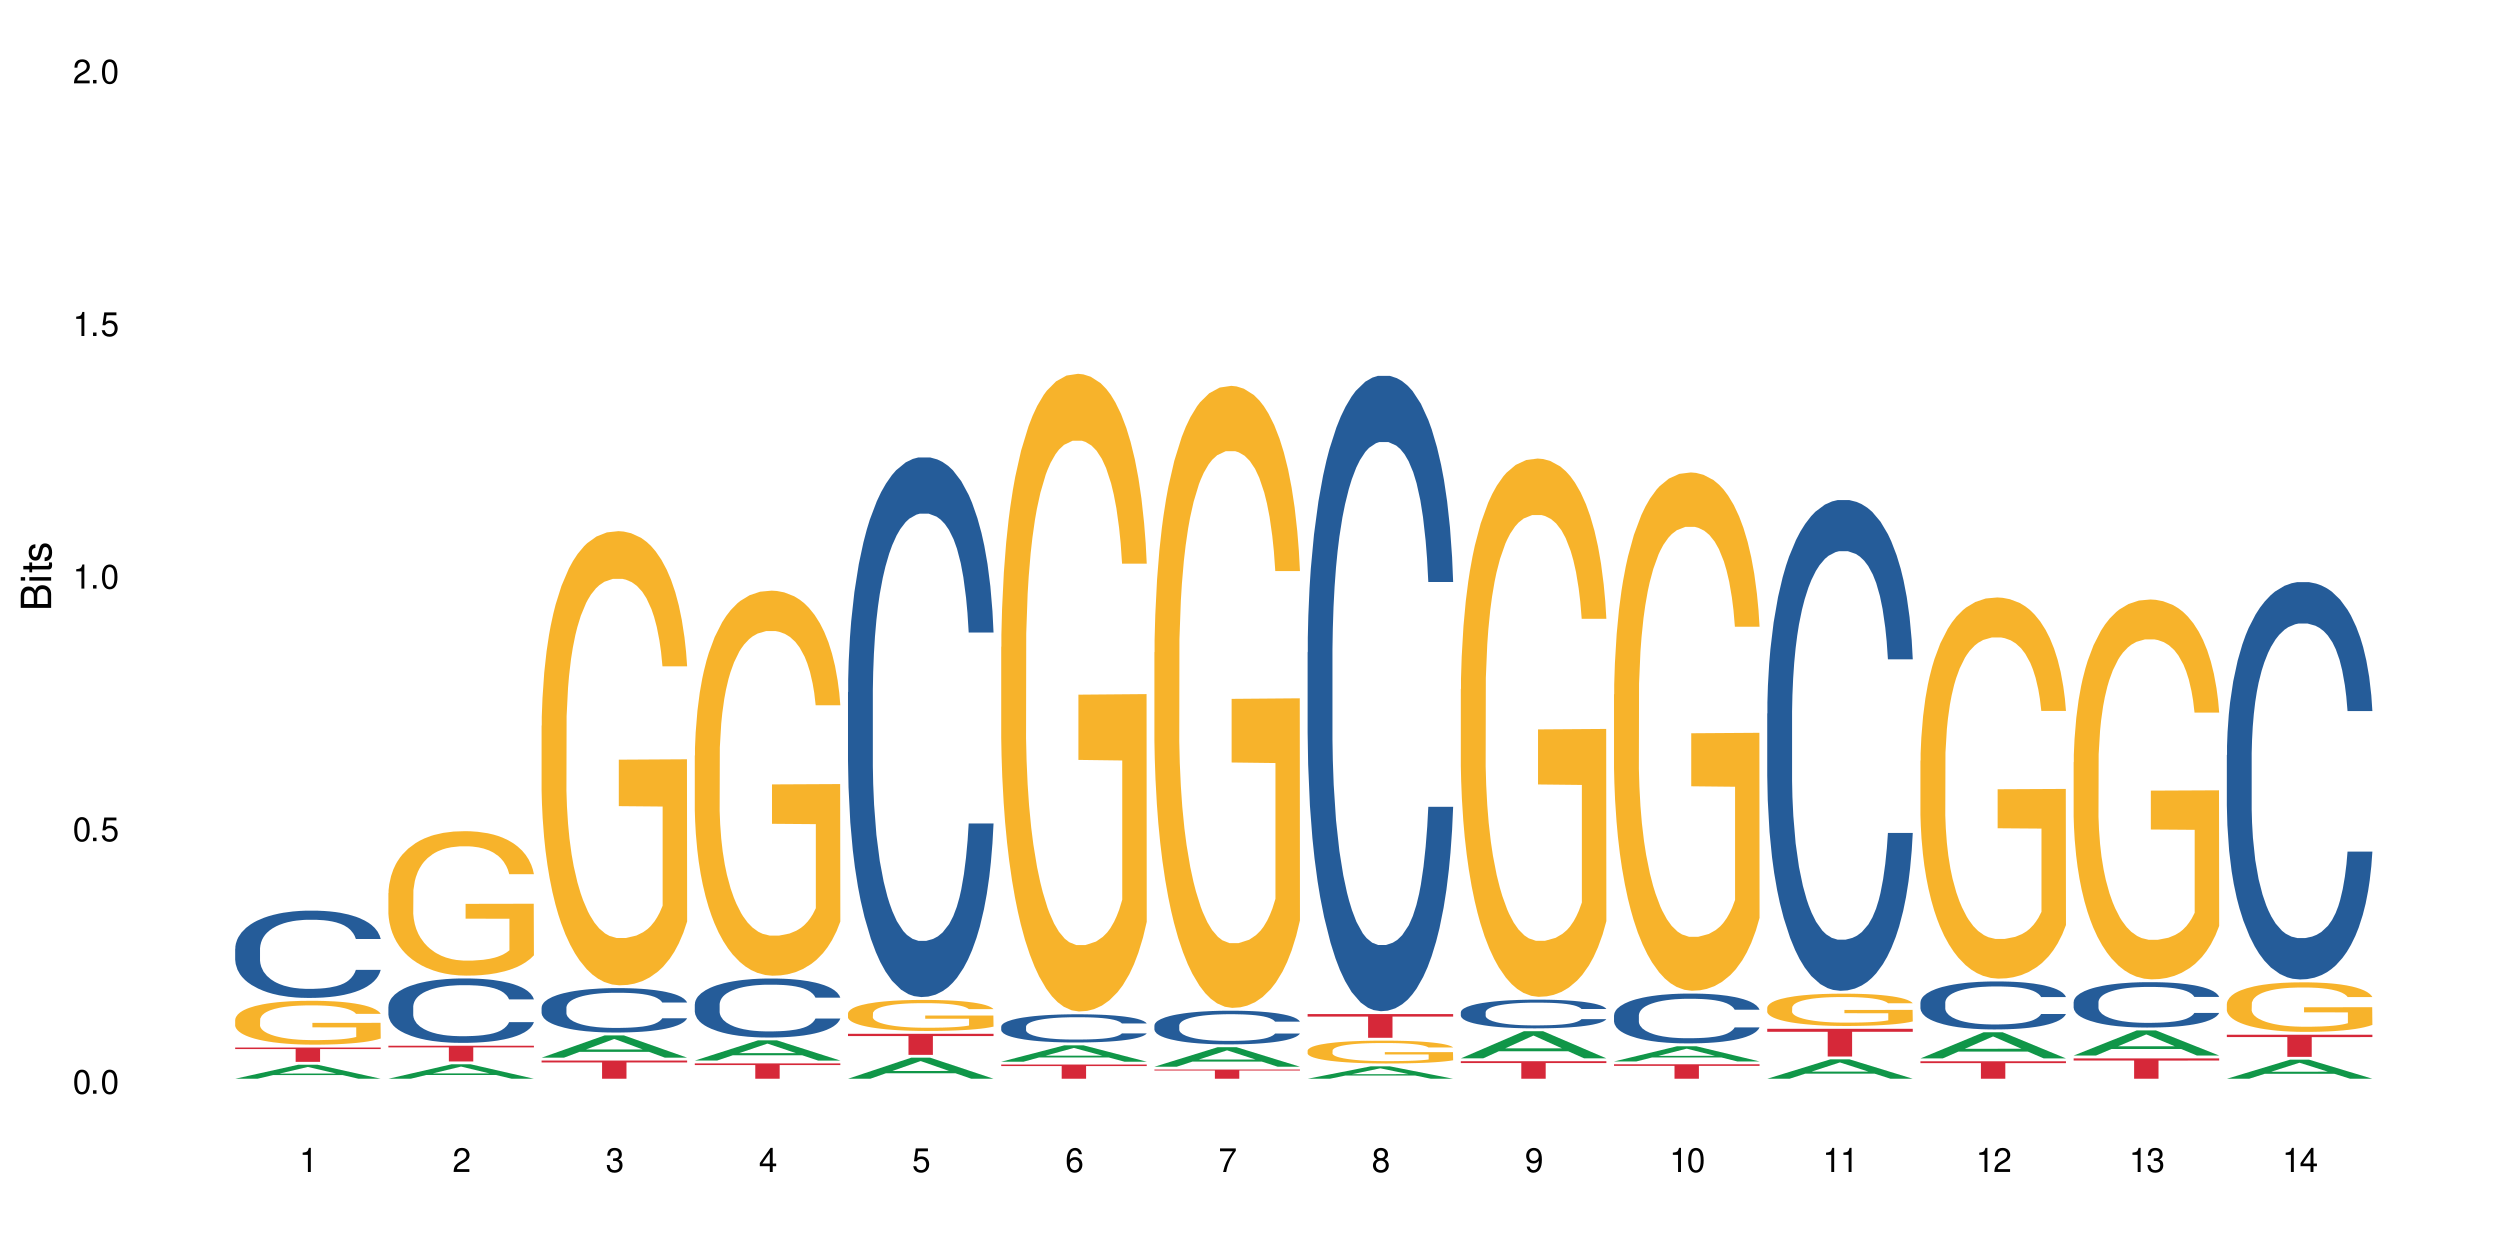 <?xml version="1.0" encoding="UTF-8"?>
<svg xmlns="http://www.w3.org/2000/svg" xmlns:xlink="http://www.w3.org/1999/xlink" width="720" height="360" viewBox="0 0 720 360">
<defs>
<g>
<g id="glyph-0-0">
</g>
<g id="glyph-0-1">
<path d="M 2.641 -6.938 C 2 -6.938 1.422 -6.656 1.078 -6.172 C 0.641 -5.562 0.406 -4.641 0.406 -3.359 C 0.406 -1.016 1.188 0.219 2.641 0.219 C 4.078 0.219 4.859 -1.016 4.859 -3.297 C 4.859 -4.641 4.656 -5.547 4.203 -6.172 C 3.844 -6.656 3.281 -6.938 2.641 -6.938 Z M 2.641 -6.188 C 3.547 -6.188 4 -5.25 4 -3.375 C 4 -1.406 3.562 -0.484 2.625 -0.484 C 1.734 -0.484 1.281 -1.438 1.281 -3.344 C 1.281 -5.25 1.734 -6.188 2.641 -6.188 Z M 2.641 -6.188 "/>
</g>
<g id="glyph-0-2">
<path d="M 1.828 -1 L 0.828 -1 L 0.828 0 L 1.828 0 Z M 1.828 -1 "/>
</g>
<g id="glyph-0-3">
<path d="M 4.562 -6.797 L 1.062 -6.797 L 0.547 -3.094 L 1.328 -3.094 C 1.719 -3.562 2.047 -3.734 2.578 -3.734 C 3.484 -3.734 4.062 -3.109 4.062 -2.094 C 4.062 -1.125 3.484 -0.531 2.578 -0.531 C 1.828 -0.531 1.375 -0.906 1.188 -1.672 L 0.328 -1.672 C 0.453 -1.109 0.547 -0.844 0.75 -0.594 C 1.125 -0.078 1.828 0.219 2.594 0.219 C 3.969 0.219 4.922 -0.781 4.922 -2.219 C 4.922 -3.562 4.031 -4.484 2.719 -4.484 C 2.25 -4.484 1.859 -4.359 1.469 -4.062 L 1.734 -5.969 L 4.562 -5.969 Z M 4.562 -6.797 "/>
</g>
<g id="glyph-0-4">
<path d="M 2.484 -4.938 L 2.484 0 L 3.328 0 L 3.328 -6.938 L 2.766 -6.938 C 2.469 -5.875 2.281 -5.734 0.984 -5.562 L 0.984 -4.938 Z M 2.484 -4.938 "/>
</g>
<g id="glyph-0-5">
<path d="M 4.859 -0.828 L 1.281 -0.828 C 1.359 -1.406 1.672 -1.781 2.5 -2.281 L 3.469 -2.828 C 4.406 -3.344 4.906 -4.062 4.906 -4.906 C 4.906 -5.484 4.672 -6.031 4.266 -6.406 C 3.859 -6.766 3.375 -6.938 2.719 -6.938 C 1.859 -6.938 1.219 -6.625 0.844 -6.031 C 0.609 -5.672 0.5 -5.234 0.484 -4.531 L 1.328 -4.531 C 1.359 -5.016 1.406 -5.281 1.531 -5.516 C 1.75 -5.938 2.188 -6.203 2.703 -6.203 C 3.469 -6.203 4.031 -5.641 4.031 -4.891 C 4.031 -4.344 3.719 -3.859 3.125 -3.516 L 2.234 -3 C 0.812 -2.172 0.406 -1.531 0.328 -0.016 L 4.859 -0.016 Z M 4.859 -0.828 "/>
</g>
<g id="glyph-0-6">
<path d="M 2.125 -3.188 L 2.578 -3.188 C 3.5 -3.188 3.984 -2.766 3.984 -1.922 C 3.984 -1.062 3.469 -0.531 2.594 -0.531 C 1.656 -0.531 1.203 -1 1.156 -2.016 L 0.312 -2.016 C 0.344 -1.453 0.438 -1.094 0.609 -0.781 C 0.953 -0.109 1.625 0.219 2.547 0.219 C 3.953 0.219 4.859 -0.625 4.859 -1.938 C 4.859 -2.828 4.516 -3.297 3.703 -3.594 C 4.344 -3.844 4.656 -4.328 4.656 -5.031 C 4.656 -6.219 3.875 -6.938 2.578 -6.938 C 1.203 -6.938 0.484 -6.172 0.453 -4.703 L 1.297 -4.703 C 1.312 -5.125 1.344 -5.359 1.453 -5.578 C 1.641 -5.969 2.062 -6.203 2.594 -6.203 C 3.344 -6.203 3.797 -5.75 3.797 -5 C 3.797 -4.516 3.609 -4.219 3.25 -4.047 C 3.016 -3.953 2.703 -3.922 2.125 -3.906 Z M 2.125 -3.188 "/>
</g>
<g id="glyph-0-7">
<path d="M 3.141 -1.672 L 3.141 0 L 3.984 0 L 3.984 -1.672 L 4.984 -1.672 L 4.984 -2.438 L 3.984 -2.438 L 3.984 -6.938 L 3.359 -6.938 L 0.266 -2.578 L 0.266 -1.672 Z M 3.141 -2.438 L 1 -2.438 L 3.141 -5.5 Z M 3.141 -2.438 "/>
</g>
<g id="glyph-0-8">
<path d="M 4.781 -5.125 C 4.609 -6.266 3.891 -6.938 2.844 -6.938 C 2.094 -6.938 1.422 -6.578 1.031 -5.953 C 0.594 -5.266 0.406 -4.422 0.406 -3.172 C 0.406 -2 0.578 -1.25 0.984 -0.641 C 1.359 -0.078 1.953 0.219 2.703 0.219 C 3.984 0.219 4.922 -0.75 4.922 -2.094 C 4.922 -3.375 4.062 -4.281 2.844 -4.281 C 2.172 -4.281 1.641 -4.031 1.281 -3.516 C 1.281 -5.234 1.828 -6.188 2.797 -6.188 C 3.391 -6.188 3.797 -5.797 3.938 -5.125 Z M 2.734 -3.531 C 3.547 -3.531 4.062 -2.953 4.062 -2.031 C 4.062 -1.156 3.484 -0.531 2.703 -0.531 C 1.922 -0.531 1.328 -1.188 1.328 -2.078 C 1.328 -2.938 1.906 -3.531 2.734 -3.531 Z M 2.734 -3.531 "/>
</g>
<g id="glyph-0-9">
<path d="M 4.984 -6.797 L 0.438 -6.797 L 0.438 -5.969 L 4.109 -5.969 C 2.5 -3.656 1.828 -2.234 1.328 0 L 2.219 0 C 2.594 -2.172 3.453 -4.047 4.984 -6.094 Z M 4.984 -6.797 "/>
</g>
<g id="glyph-0-10">
<path d="M 3.75 -3.656 C 4.469 -4.094 4.688 -4.438 4.688 -5.078 C 4.688 -6.172 3.844 -6.938 2.641 -6.938 C 1.438 -6.938 0.594 -6.172 0.594 -5.094 C 0.594 -4.438 0.812 -4.094 1.516 -3.656 C 0.734 -3.266 0.359 -2.703 0.359 -1.922 C 0.359 -0.656 1.281 0.219 2.641 0.219 C 3.984 0.219 4.922 -0.656 4.922 -1.922 C 4.922 -2.703 4.531 -3.266 3.75 -3.656 Z M 2.641 -6.188 C 3.359 -6.188 3.812 -5.75 3.812 -5.062 C 3.812 -4.406 3.344 -3.984 2.641 -3.984 C 1.922 -3.984 1.453 -4.406 1.453 -5.078 C 1.453 -5.75 1.922 -6.188 2.641 -6.188 Z M 2.641 -3.266 C 3.484 -3.266 4.062 -2.719 4.062 -1.906 C 4.062 -1.078 3.484 -0.531 2.625 -0.531 C 1.797 -0.531 1.219 -1.094 1.219 -1.906 C 1.219 -2.719 1.781 -3.266 2.641 -3.266 Z M 2.641 -3.266 "/>
</g>
<g id="glyph-0-11">
<path d="M 0.516 -1.578 C 0.672 -0.453 1.406 0.219 2.438 0.219 C 3.188 0.219 3.859 -0.141 4.266 -0.766 C 4.688 -1.453 4.891 -2.297 4.891 -3.547 C 4.891 -4.719 4.703 -5.453 4.312 -6.078 C 3.938 -6.641 3.344 -6.938 2.594 -6.938 C 1.297 -6.938 0.359 -5.969 0.359 -4.625 C 0.359 -3.344 1.234 -2.453 2.453 -2.453 C 3.094 -2.453 3.578 -2.672 4.016 -3.203 C 4 -1.484 3.469 -0.531 2.5 -0.531 C 1.906 -0.531 1.484 -0.906 1.359 -1.578 Z M 2.578 -6.203 C 3.375 -6.203 3.969 -5.531 3.969 -4.641 C 3.969 -3.797 3.391 -3.188 2.547 -3.188 C 1.734 -3.188 1.234 -3.766 1.234 -4.688 C 1.234 -5.562 1.797 -6.203 2.578 -6.203 Z M 2.578 -6.203 "/>
</g>
<g id="glyph-1-0">
</g>
<g id="glyph-1-1">
<path d="M 0 -0.953 L 0 -4.891 C 0 -5.719 -0.234 -6.344 -0.734 -6.797 C -1.188 -7.234 -1.812 -7.469 -2.5 -7.469 C -3.547 -7.469 -4.188 -7 -4.625 -5.875 C -4.984 -6.688 -5.625 -7.094 -6.531 -7.094 C -7.172 -7.094 -7.734 -6.859 -8.141 -6.391 C -8.562 -5.922 -8.75 -5.344 -8.75 -4.5 L -8.75 -0.953 Z M -4.984 -2.062 L -7.766 -2.062 L -7.766 -4.219 C -7.766 -4.844 -7.688 -5.203 -7.453 -5.5 C -7.219 -5.812 -6.859 -5.969 -6.375 -5.969 C -5.891 -5.969 -5.531 -5.812 -5.297 -5.5 C -5.062 -5.203 -4.984 -4.844 -4.984 -4.219 Z M -0.984 -2.062 L -4 -2.062 L -4 -4.781 C -4 -5.766 -3.438 -6.359 -2.484 -6.359 C -1.547 -6.359 -0.984 -5.766 -0.984 -4.781 Z M -0.984 -2.062 "/>
</g>
<g id="glyph-1-2">
<path d="M -6.281 -1.797 L -6.281 -0.797 L 0 -0.797 L 0 -1.797 Z M -8.75 -1.797 L -8.75 -0.797 L -7.484 -0.797 L -7.484 -1.797 Z M -8.75 -1.797 "/>
</g>
<g id="glyph-1-3">
<path d="M -6.281 -3.047 L -6.281 -2.016 L -8.016 -2.016 L -8.016 -1.016 L -6.281 -1.016 L -6.281 -0.172 L -5.469 -0.172 L -5.469 -1.016 L -0.719 -1.016 C -0.078 -1.016 0.281 -1.453 0.281 -2.234 C 0.281 -2.5 0.25 -2.719 0.188 -3.047 L -0.641 -3.047 C -0.609 -2.906 -0.594 -2.766 -0.594 -2.562 C -0.594 -2.141 -0.719 -2.016 -1.156 -2.016 L -5.469 -2.016 L -5.469 -3.047 Z M -6.281 -3.047 "/>
</g>
<g id="glyph-1-4">
<path d="M -4.531 -5.25 C -5.766 -5.25 -6.469 -4.422 -6.469 -2.969 C -6.469 -1.516 -5.719 -0.562 -4.547 -0.562 C -3.562 -0.562 -3.094 -1.062 -2.734 -2.562 L -2.516 -3.484 C -2.344 -4.188 -2.094 -4.469 -1.641 -4.469 C -1.047 -4.469 -0.641 -3.875 -0.641 -3 C -0.641 -2.453 -0.797 -2 -1.062 -1.75 C -1.25 -1.594 -1.422 -1.531 -1.875 -1.469 L -1.875 -0.406 C -0.422 -0.453 0.281 -1.266 0.281 -2.922 C 0.281 -4.5 -0.5 -5.516 -1.719 -5.516 C -2.656 -5.516 -3.172 -4.984 -3.469 -3.734 L -3.703 -2.766 C -3.891 -1.953 -4.156 -1.609 -4.594 -1.609 C -5.188 -1.609 -5.547 -2.125 -5.547 -2.938 C -5.547 -3.75 -5.203 -4.172 -4.531 -4.203 Z M -4.531 -5.25 "/>
</g>
</g>
</defs>
<rect x="-72" y="-36" width="864" height="432" fill="rgb(100%, 100%, 100%)" fill-opacity="1"/>
<path fill-rule="nonzero" fill="rgb(6.275%, 58.824%, 28.235%)" fill-opacity="1" d="M 67.73 310.676 L 67.777 310.672 L 85.914 306.637 L 91.422 306.637 L 109.648 310.68 L 103.242 310.68 L 98.676 309.625 L 78.656 309.625 L 74.18 310.676 L 67.73 310.676 L 80.582 309.188 L 96.84 309.184 L 88.734 307.297 L 88.645 307.293 L 88.555 307.305 L 80.539 309.184 L 80.582 309.188 Z M 67.73 310.676 "/>
<path fill-rule="nonzero" fill="rgb(14.51%, 36.078%, 60%)" fill-opacity="1" d="M 67.73 273.211 L 67.781 273.188 L 67.781 272.637 L 67.934 271.762 L 68.293 270.66 L 68.652 269.902 L 69.57 268.547 L 70.848 267.238 L 72.18 266.227 L 73.148 265.629 L 74.02 265.168 L 76.012 264.32 L 77.289 263.883 L 78.672 263.492 L 80.355 263.102 L 81.582 262.871 L 84.344 262.504 L 86.391 262.344 L 87.973 262.273 L 91.398 262.273 L 93.441 262.367 L 94.926 262.48 L 96.562 262.664 L 97.941 262.871 L 100.344 263.379 L 102.492 264.02 L 103.461 264.387 L 104.996 265.102 L 106.172 265.789 L 106.988 266.387 L 107.91 267.238 L 108.727 268.27 L 109.34 269.441 L 109.648 270.43 L 102.492 270.43 L 102.133 269.512 L 101.723 268.801 L 100.957 267.859 L 100.191 267.191 L 99.117 266.523 L 98.145 266.09 L 96.816 265.652 L 95.641 265.375 L 94.414 265.168 L 93.238 265.031 L 90.988 264.895 L 88.383 264.895 L 87.41 264.941 L 85.418 265.125 L 84.344 265.285 L 82.812 265.605 L 81.738 265.906 L 80.461 266.363 L 79.59 266.754 L 78.516 267.352 L 77.75 267.879 L 76.883 268.637 L 76.371 269.211 L 75.91 269.855 L 75.5 270.613 L 75.195 271.418 L 74.988 272.27 L 74.887 273.094 L 74.887 276.656 L 74.988 277.484 L 75.246 278.449 L 75.91 279.848 L 76.883 281.066 L 78.004 282.031 L 79.078 282.723 L 79.691 283.043 L 80.512 283.41 L 81.789 283.871 L 83.629 284.328 L 84.703 284.512 L 86.34 284.695 L 88.023 284.789 L 90.273 284.789 L 92.27 284.695 L 93.598 284.582 L 94.977 284.398 L 96.867 284.008 L 98.043 283.641 L 99.066 283.203 L 99.832 282.766 L 100.344 282.398 L 101.109 281.688 L 101.723 280.906 L 102.184 280.102 L 102.492 279.32 L 109.648 279.32 L 109.34 280.238 L 108.883 281.137 L 108.422 281.801 L 107.707 282.605 L 106.887 283.316 L 105.711 284.121 L 104.742 284.652 L 103.461 285.227 L 102.285 285.66 L 101.008 286.051 L 99.117 286.512 L 97.891 286.742 L 96.562 286.949 L 94.977 287.133 L 92.984 287.293 L 90.836 287.383 L 88.844 287.406 L 86.695 287.359 L 85.109 287.27 L 83.016 287.062 L 80.41 286.648 L 78.516 286.211 L 77.035 285.777 L 75.758 285.316 L 74.324 284.695 L 72.484 283.688 L 71.359 282.906 L 70.594 282.262 L 69.723 281.367 L 69.109 280.562 L 68.395 279.273 L 67.883 277.645 L 67.73 276.379 Z M 67.73 273.211 "/>
<path fill-rule="nonzero" fill="rgb(96.863%, 70.196%, 16.863%)" fill-opacity="1" d="M 67.73 293.637 L 67.781 293.625 L 67.781 293.395 L 67.988 292.875 L 68.496 292.16 L 69.164 291.57 L 69.879 291.109 L 70.34 290.867 L 71.105 290.52 L 71.77 290.266 L 73.457 289.746 L 75.602 289.262 L 76.777 289.055 L 78.109 288.859 L 80 288.637 L 80.867 288.559 L 83.527 288.371 L 86.543 288.258 L 89.863 288.223 L 91.398 288.234 L 93.496 288.281 L 96.355 288.406 L 97.992 288.523 L 99.27 288.637 L 100.602 288.789 L 102.234 289.02 L 103.77 289.297 L 104.996 289.574 L 106.223 289.922 L 107.246 290.289 L 108.113 290.695 L 108.883 291.18 L 109.34 291.582 L 109.648 291.988 L 102.543 291.988 L 102.133 291.582 L 101.672 291.27 L 100.906 290.891 L 100.141 290.613 L 99.375 290.395 L 97.941 290.094 L 96.715 289.91 L 95.18 289.746 L 93.699 289.645 L 92.012 289.574 L 90.988 289.551 L 88.281 289.551 L 85.828 289.633 L 84.395 289.723 L 83.375 289.816 L 81.941 289.988 L 81.074 290.129 L 80.562 290.219 L 79.027 290.578 L 78.004 290.902 L 77.445 291.121 L 76.727 291.469 L 76.215 291.777 L 75.652 292.242 L 75.348 292.586 L 74.938 293.371 L 74.887 295.453 L 75.039 295.891 L 75.348 296.363 L 75.758 296.777 L 76.371 297.219 L 76.984 297.555 L 78.059 298.004 L 78.977 298.305 L 79.691 298.5 L 81.074 298.812 L 81.637 298.914 L 82.965 299.125 L 84.344 299.285 L 86.031 299.422 L 87.309 299.492 L 89.355 299.551 L 91.961 299.551 L 95.027 299.48 L 96.969 299.391 L 98.301 299.297 L 99.168 299.215 L 100.242 299.09 L 101.008 298.973 L 101.723 298.848 L 102.594 298.648 L 102.594 295.891 L 89.969 295.879 L 89.969 294.586 L 109.598 294.574 L 109.648 299.09 L 108.574 299.402 L 107.246 299.699 L 105.969 299.934 L 104.637 300.129 L 102.746 300.348 L 101.215 300.484 L 98.863 300.648 L 96.715 300.75 L 94.465 300.82 L 92.473 300.855 L 90.121 300.867 L 88.023 300.844 L 85.777 300.773 L 83.988 300.684 L 82.352 300.566 L 80.715 300.418 L 78.672 300.176 L 77.34 299.977 L 75.961 299.734 L 74.582 299.445 L 73.355 299.137 L 72.535 298.891 L 71.719 298.617 L 70.848 298.27 L 70.031 297.875 L 69.418 297.52 L 68.855 297.113 L 68.445 296.734 L 68.039 296.215 L 67.832 295.797 L 67.73 295.441 Z M 67.73 293.637 "/>
<path fill-rule="nonzero" fill="rgb(83.922%, 15.686%, 22.353%)" fill-opacity="1" d="M 67.73 301.684 L 109.648 301.684 L 109.648 302.125 L 92.18 302.129 L 92.18 305.82 L 85.148 305.82 L 85.148 302.133 L 85.047 302.125 L 67.73 302.125 Z M 67.73 301.684 "/>
<path fill-rule="nonzero" fill="rgb(6.275%, 58.824%, 28.235%)" fill-opacity="1" d="M 111.855 310.676 L 111.898 310.672 L 130.035 306.512 L 135.543 306.512 L 153.77 310.68 L 147.367 310.68 L 142.801 309.594 L 122.781 309.594 L 118.301 310.676 L 111.855 310.676 L 124.707 309.141 L 140.961 309.137 L 132.855 307.191 L 132.766 307.188 L 132.68 307.199 L 124.66 309.137 L 124.707 309.141 Z M 111.855 310.676 "/>
<path fill-rule="nonzero" fill="rgb(14.51%, 36.078%, 60%)" fill-opacity="1" d="M 111.855 289.871 L 111.906 289.855 L 111.906 289.449 L 112.059 288.805 L 112.418 287.992 L 112.773 287.43 L 113.695 286.43 L 114.973 285.465 L 116.301 284.719 L 117.273 284.277 L 118.141 283.938 L 120.137 283.312 L 121.414 282.988 L 122.793 282.699 L 124.48 282.41 L 125.707 282.242 L 128.469 281.973 L 130.512 281.852 L 132.098 281.801 L 135.523 281.801 L 137.566 281.871 L 139.047 281.953 L 140.684 282.09 L 142.066 282.242 L 144.469 282.617 L 146.613 283.09 L 147.586 283.363 L 149.117 283.887 L 150.293 284.395 L 151.113 284.836 L 152.031 285.465 L 152.852 286.227 L 153.465 287.094 L 153.77 287.82 L 146.613 287.82 L 146.258 287.145 L 145.848 286.617 L 145.082 285.922 L 144.312 285.43 L 143.242 284.938 L 142.27 284.617 L 140.941 284.293 L 139.766 284.09 L 138.539 283.938 L 137.363 283.836 L 135.113 283.734 L 132.504 283.734 L 131.535 283.77 L 129.539 283.902 L 128.469 284.023 L 126.934 284.262 L 125.859 284.48 L 124.582 284.82 L 123.715 285.109 L 122.641 285.551 L 121.875 285.938 L 121.004 286.5 L 120.492 286.922 L 120.031 287.398 L 119.625 287.957 L 119.316 288.551 L 119.113 289.18 L 119.012 289.789 L 119.012 292.418 L 119.113 293.027 L 119.367 293.738 L 120.031 294.773 L 121.004 295.672 L 122.129 296.383 L 123.203 296.895 L 123.816 297.129 L 124.633 297.402 L 125.91 297.742 L 127.75 298.082 L 128.824 298.215 L 130.461 298.352 L 132.148 298.418 L 134.398 298.418 L 136.391 298.352 L 137.719 298.266 L 139.102 298.133 L 140.992 297.844 L 142.168 297.57 L 143.188 297.25 L 143.957 296.926 L 144.469 296.656 L 145.234 296.129 L 145.848 295.555 L 146.309 294.961 L 146.613 294.383 L 153.77 294.383 L 153.465 295.062 L 153.004 295.723 L 152.543 296.215 L 151.828 296.809 L 151.012 297.336 L 149.836 297.926 L 148.863 298.316 L 147.586 298.742 L 146.41 299.062 L 145.133 299.352 L 143.242 299.691 L 142.012 299.859 L 140.684 300.012 L 139.102 300.148 L 137.105 300.266 L 134.961 300.336 L 132.965 300.352 L 130.82 300.32 L 129.234 300.25 L 127.137 300.098 L 124.531 299.793 L 122.641 299.469 L 121.156 299.148 L 119.879 298.809 L 118.449 298.352 L 116.609 297.605 L 115.484 297.027 L 114.715 296.555 L 113.848 295.895 L 113.234 295.301 L 112.52 294.348 L 112.008 293.145 L 111.855 292.215 Z M 111.855 289.871 "/>
<path fill-rule="nonzero" fill="rgb(96.863%, 70.196%, 16.863%)" fill-opacity="1" d="M 111.855 257.195 L 111.906 257.16 L 111.906 256.398 L 112.109 254.688 L 112.621 252.332 L 113.285 250.395 L 114 248.875 L 114.461 248.078 L 115.227 246.938 L 115.891 246.102 L 117.578 244.391 L 119.727 242.793 L 120.902 242.109 L 122.23 241.465 L 124.121 240.742 L 124.992 240.477 L 127.648 239.867 L 130.664 239.488 L 133.988 239.375 L 135.523 239.41 L 137.617 239.562 L 140.48 239.98 L 142.117 240.363 L 143.395 240.742 L 144.723 241.234 L 146.359 241.996 L 147.891 242.906 L 149.117 243.82 L 150.348 244.961 L 151.367 246.176 L 152.238 247.508 L 153.004 249.102 L 153.465 250.434 L 153.77 251.762 L 146.664 251.762 L 146.258 250.434 L 145.797 249.406 L 145.031 248.152 L 144.262 247.242 L 143.496 246.52 L 142.066 245.531 L 140.84 244.922 L 139.305 244.391 L 137.82 244.047 L 136.137 243.82 L 135.113 243.746 L 132.402 243.746 L 129.949 244.012 L 128.52 244.312 L 127.496 244.617 L 126.066 245.188 L 125.195 245.645 L 124.684 245.949 L 123.152 247.125 L 122.129 248.191 L 121.566 248.914 L 120.852 250.051 L 120.34 251.078 L 119.777 252.598 L 119.469 253.738 L 119.062 256.324 L 119.012 263.164 L 119.164 264.605 L 119.469 266.164 L 119.879 267.535 L 120.492 268.977 L 121.105 270.078 L 122.18 271.562 L 123.102 272.551 L 123.816 273.195 L 125.195 274.223 L 125.758 274.562 L 127.086 275.246 L 128.469 275.781 L 130.152 276.234 L 131.434 276.465 L 133.477 276.652 L 136.082 276.652 L 139.152 276.426 L 141.094 276.121 L 142.422 275.816 L 143.293 275.551 L 144.363 275.133 L 145.133 274.754 L 145.848 274.336 L 146.715 273.691 L 146.715 264.605 L 134.09 264.57 L 134.09 260.312 L 153.719 260.273 L 153.77 275.133 L 152.699 276.16 L 151.367 277.148 L 150.09 277.906 L 148.762 278.555 L 146.871 279.277 L 145.336 279.73 L 142.984 280.266 L 140.84 280.605 L 138.59 280.836 L 136.594 280.949 L 134.242 280.984 L 132.148 280.91 L 129.898 280.684 L 128.109 280.379 L 126.473 280 L 124.84 279.504 L 122.793 278.707 L 121.465 278.059 L 120.082 277.262 L 118.703 276.312 L 117.477 275.285 L 116.66 274.488 L 115.84 273.574 L 114.973 272.438 L 114.152 271.145 L 113.539 269.965 L 112.98 268.637 L 112.57 267.383 L 112.16 265.672 L 111.957 264.305 L 111.855 263.125 Z M 111.855 257.195 "/>
<path fill-rule="nonzero" fill="rgb(83.922%, 15.686%, 22.353%)" fill-opacity="1" d="M 111.855 301.168 L 153.77 301.168 L 153.77 301.652 L 136.301 301.656 L 136.301 305.695 L 129.273 305.695 L 129.273 301.66 L 129.172 301.652 L 111.855 301.652 Z M 111.855 301.168 "/>
<path fill-rule="nonzero" fill="rgb(6.275%, 58.824%, 28.235%)" fill-opacity="1" d="M 155.977 304.609 L 156.023 304.602 L 174.16 298.188 L 179.668 298.188 L 197.895 304.613 L 191.488 304.613 L 186.922 302.938 L 166.902 302.938 L 162.426 304.609 L 155.977 304.609 L 168.828 302.242 L 185.086 302.238 L 176.98 299.238 L 176.891 299.23 L 176.801 299.25 L 168.785 302.238 L 168.828 302.242 Z M 155.977 304.609 "/>
<path fill-rule="nonzero" fill="rgb(14.51%, 36.078%, 60%)" fill-opacity="1" d="M 155.977 290.148 L 156.027 290.137 L 156.027 289.855 L 156.18 289.414 L 156.539 288.852 L 156.898 288.465 L 157.816 287.777 L 159.094 287.109 L 160.426 286.598 L 161.395 286.293 L 162.266 286.059 L 164.258 285.625 L 165.535 285.402 L 166.918 285.207 L 168.602 285.008 L 169.828 284.891 L 172.59 284.703 L 174.637 284.621 L 176.219 284.586 L 179.645 284.586 L 181.688 284.633 L 183.172 284.691 L 184.809 284.785 L 186.188 284.891 L 188.59 285.148 L 190.738 285.473 L 191.707 285.66 L 193.242 286.023 L 194.418 286.375 L 195.234 286.68 L 196.156 287.109 L 196.973 287.637 L 197.586 288.234 L 197.895 288.734 L 190.738 288.734 L 190.379 288.27 L 189.969 287.906 L 189.203 287.426 L 188.438 287.086 L 187.363 286.75 L 186.391 286.527 L 185.062 286.305 L 183.887 286.164 L 182.66 286.059 L 181.484 285.988 L 179.234 285.918 L 176.629 285.918 L 175.656 285.941 L 173.664 286.035 L 172.59 286.117 L 171.059 286.281 L 169.984 286.434 L 168.707 286.668 L 167.836 286.863 L 166.762 287.168 L 165.996 287.438 L 165.129 287.824 L 164.617 288.117 L 164.156 288.441 L 163.746 288.828 L 163.441 289.238 L 163.234 289.672 L 163.133 290.09 L 163.133 291.902 L 163.234 292.324 L 163.492 292.812 L 164.156 293.527 L 165.129 294.148 L 166.25 294.637 L 167.324 294.988 L 167.938 295.152 L 168.758 295.34 L 170.035 295.574 L 171.875 295.805 L 172.949 295.898 L 174.582 295.992 L 176.27 296.039 L 178.52 296.039 L 180.512 295.992 L 181.844 295.934 L 183.223 295.84 L 185.113 295.645 L 186.289 295.457 L 187.312 295.234 L 188.078 295.012 L 188.59 294.824 L 189.355 294.461 L 189.969 294.066 L 190.43 293.656 L 190.738 293.258 L 197.895 293.258 L 197.586 293.727 L 197.129 294.184 L 196.668 294.52 L 195.953 294.93 L 195.133 295.293 L 193.957 295.699 L 192.988 295.969 L 191.707 296.262 L 190.531 296.484 L 189.254 296.684 L 187.363 296.918 L 186.137 297.035 L 184.809 297.141 L 183.223 297.23 L 181.23 297.312 L 179.082 297.359 L 177.09 297.371 L 174.941 297.348 L 173.355 297.301 L 171.262 297.195 L 168.652 296.988 L 166.762 296.766 L 165.281 296.543 L 164.004 296.309 L 162.57 295.992 L 160.73 295.48 L 159.605 295.082 L 158.84 294.754 L 157.969 294.297 L 157.355 293.891 L 156.641 293.234 L 156.129 292.406 L 155.977 291.762 Z M 155.977 290.148 "/>
<path fill-rule="nonzero" fill="rgb(96.863%, 70.196%, 16.863%)" fill-opacity="1" d="M 155.977 208.992 L 156.027 208.875 L 156.027 206.484 L 156.234 201.109 L 156.742 193.703 L 157.41 187.609 L 158.125 182.832 L 158.582 180.324 L 159.352 176.742 L 160.016 174.113 L 161.703 168.738 L 163.848 163.719 L 165.023 161.57 L 166.355 159.539 L 168.246 157.27 L 169.113 156.434 L 171.773 154.523 L 174.789 153.328 L 178.109 152.969 L 179.645 153.09 L 181.742 153.566 L 184.602 154.879 L 186.238 156.074 L 187.516 157.27 L 188.848 158.824 L 190.48 161.211 L 192.016 164.078 L 193.242 166.945 L 194.469 170.527 L 195.492 174.352 L 196.359 178.531 L 197.129 183.551 L 197.586 187.73 L 197.895 191.91 L 190.789 191.91 L 190.379 187.73 L 189.918 184.504 L 189.152 180.562 L 188.387 177.695 L 187.617 175.426 L 186.188 172.32 L 184.961 170.41 L 183.426 168.738 L 181.945 167.664 L 180.258 166.945 L 179.234 166.707 L 176.527 166.707 L 174.074 167.543 L 172.641 168.5 L 171.617 169.453 L 170.188 171.246 L 169.32 172.68 L 168.809 173.637 L 167.273 177.336 L 166.25 180.684 L 165.688 182.953 L 164.973 186.535 L 164.461 189.762 L 163.898 194.539 L 163.594 198.121 L 163.184 206.246 L 163.133 227.746 L 163.285 232.285 L 163.594 237.184 L 164.004 241.484 L 164.617 246.023 L 165.23 249.488 L 166.305 254.145 L 167.223 257.25 L 167.938 259.281 L 169.32 262.508 L 169.883 263.582 L 171.211 265.734 L 172.59 267.406 L 174.277 268.84 L 175.555 269.555 L 177.602 270.152 L 180.207 270.152 L 183.273 269.438 L 185.215 268.48 L 186.547 267.523 L 187.414 266.688 L 188.488 265.375 L 189.254 264.18 L 189.969 262.867 L 190.84 260.836 L 190.84 232.285 L 178.215 232.168 L 178.215 218.789 L 197.844 218.668 L 197.895 265.375 L 196.82 268.602 L 195.492 271.707 L 194.215 274.094 L 192.883 276.125 L 190.992 278.395 L 189.461 279.828 L 187.109 281.5 L 184.961 282.574 L 182.711 283.293 L 180.719 283.652 L 178.367 283.77 L 176.27 283.531 L 174.023 282.816 L 172.234 281.859 L 170.598 280.664 L 168.961 279.113 L 166.918 276.602 L 165.586 274.574 L 164.207 272.062 L 162.828 269.078 L 161.602 265.852 L 160.781 263.344 L 159.965 260.477 L 159.094 256.895 L 158.277 252.832 L 157.664 249.129 L 157.102 244.949 L 156.691 241.008 L 156.285 235.633 L 156.078 231.332 L 155.977 227.629 Z M 155.977 208.992 "/>
<path fill-rule="nonzero" fill="rgb(83.922%, 15.686%, 22.353%)" fill-opacity="1" d="M 155.977 305.43 L 197.895 305.43 L 197.895 305.992 L 180.426 305.996 L 180.426 310.68 L 173.395 310.68 L 173.395 306 L 173.293 305.992 L 155.977 305.992 Z M 155.977 305.43 "/>
<path fill-rule="nonzero" fill="rgb(6.275%, 58.824%, 28.235%)" fill-opacity="1" d="M 200.102 305.438 L 200.145 305.434 L 218.281 299.625 L 223.789 299.625 L 242.016 305.445 L 235.613 305.445 L 231.047 303.926 L 211.027 303.926 L 206.547 305.438 L 200.102 305.438 L 212.953 303.297 L 229.207 303.293 L 221.102 300.578 L 221.012 300.57 L 220.926 300.586 L 212.906 303.293 L 212.953 303.297 Z M 200.102 305.438 "/>
<path fill-rule="nonzero" fill="rgb(14.51%, 36.078%, 60%)" fill-opacity="1" d="M 200.102 289.215 L 200.152 289.199 L 200.152 288.824 L 200.305 288.234 L 200.664 287.488 L 201.02 286.977 L 201.941 286.062 L 203.219 285.176 L 204.547 284.492 L 205.52 284.09 L 206.387 283.777 L 208.383 283.203 L 209.66 282.91 L 211.039 282.645 L 212.727 282.379 L 213.953 282.227 L 216.715 281.977 L 218.758 281.867 L 220.344 281.82 L 223.77 281.82 L 225.812 281.883 L 227.293 281.961 L 228.93 282.086 L 230.312 282.227 L 232.715 282.566 L 234.859 283 L 235.832 283.25 L 237.363 283.73 L 238.539 284.199 L 239.359 284.602 L 240.277 285.176 L 241.098 285.875 L 241.711 286.668 L 242.016 287.336 L 234.859 287.336 L 234.504 286.715 L 234.094 286.23 L 233.328 285.594 L 232.559 285.145 L 231.488 284.695 L 230.516 284.398 L 229.188 284.105 L 228.012 283.918 L 226.785 283.777 L 225.609 283.684 L 223.359 283.594 L 220.75 283.594 L 219.781 283.621 L 217.785 283.746 L 216.715 283.855 L 215.18 284.074 L 214.105 284.273 L 212.828 284.586 L 211.961 284.852 L 210.887 285.254 L 210.117 285.609 L 209.25 286.125 L 208.738 286.512 L 208.277 286.945 L 207.871 287.457 L 207.562 288.004 L 207.359 288.578 L 207.258 289.137 L 207.258 291.543 L 207.359 292.102 L 207.613 292.754 L 208.277 293.703 L 209.25 294.523 L 210.375 295.176 L 211.449 295.645 L 212.062 295.859 L 212.879 296.109 L 214.156 296.418 L 215.996 296.73 L 217.07 296.855 L 218.707 296.98 L 220.395 297.039 L 222.645 297.039 L 224.637 296.98 L 225.965 296.902 L 227.348 296.777 L 229.238 296.512 L 230.414 296.266 L 231.434 295.969 L 232.203 295.676 L 232.715 295.426 L 233.48 294.945 L 234.094 294.418 L 234.555 293.871 L 234.859 293.344 L 242.016 293.344 L 241.711 293.965 L 241.25 294.57 L 240.789 295.023 L 240.074 295.566 L 239.258 296.047 L 238.082 296.59 L 237.109 296.949 L 235.832 297.336 L 234.656 297.629 L 233.379 297.895 L 231.488 298.207 L 230.258 298.359 L 228.93 298.5 L 227.348 298.625 L 225.352 298.734 L 223.207 298.797 L 221.211 298.812 L 219.066 298.781 L 217.48 298.719 L 215.383 298.578 L 212.777 298.297 L 210.887 298.004 L 209.402 297.707 L 208.125 297.398 L 206.695 296.98 L 204.855 296.297 L 203.73 295.766 L 202.961 295.332 L 202.094 294.727 L 201.48 294.184 L 200.766 293.312 L 200.254 292.211 L 200.102 291.355 Z M 200.102 289.215 "/>
<path fill-rule="nonzero" fill="rgb(96.863%, 70.196%, 16.863%)" fill-opacity="1" d="M 200.102 217.605 L 200.152 217.504 L 200.152 215.477 L 200.355 210.922 L 200.867 204.641 L 201.531 199.477 L 202.246 195.426 L 202.707 193.297 L 203.473 190.258 L 204.137 188.031 L 205.824 183.473 L 207.973 179.219 L 209.148 177.398 L 210.477 175.676 L 212.367 173.75 L 213.238 173.043 L 215.895 171.422 L 218.91 170.41 L 222.234 170.105 L 223.77 170.207 L 225.863 170.609 L 228.727 171.727 L 230.363 172.738 L 231.641 173.75 L 232.969 175.066 L 234.605 177.094 L 236.137 179.523 L 237.363 181.953 L 238.594 184.992 L 239.613 188.234 L 240.484 191.777 L 241.25 196.031 L 241.711 199.578 L 242.016 203.121 L 234.91 203.121 L 234.504 199.578 L 234.043 196.844 L 233.277 193.5 L 232.508 191.07 L 231.742 189.145 L 230.312 186.512 L 229.082 184.891 L 227.551 183.473 L 226.066 182.562 L 224.383 181.953 L 223.359 181.75 L 220.648 181.75 L 218.195 182.461 L 216.766 183.27 L 215.742 184.082 L 214.312 185.602 L 213.441 186.816 L 212.93 187.625 L 211.398 190.766 L 210.375 193.602 L 209.812 195.527 L 209.098 198.562 L 208.586 201.301 L 208.023 205.352 L 207.715 208.387 L 207.309 215.277 L 207.258 233.508 L 207.41 237.355 L 207.715 241.508 L 208.125 245.152 L 208.738 249 L 209.352 251.938 L 210.426 255.891 L 211.348 258.523 L 212.062 260.242 L 213.441 262.977 L 214.004 263.891 L 215.332 265.715 L 216.715 267.129 L 218.398 268.348 L 219.68 268.953 L 221.723 269.461 L 224.328 269.461 L 227.398 268.852 L 229.34 268.043 L 230.668 267.23 L 231.539 266.523 L 232.609 265.41 L 233.379 264.395 L 234.094 263.281 L 234.961 261.559 L 234.961 237.355 L 222.336 237.254 L 222.336 225.91 L 241.965 225.809 L 242.016 265.41 L 240.941 268.145 L 239.613 270.777 L 238.336 272.801 L 237.008 274.523 L 235.117 276.449 L 233.582 277.664 L 231.23 279.082 L 229.082 279.992 L 226.836 280.602 L 224.84 280.906 L 222.488 281.008 L 220.395 280.805 L 218.145 280.195 L 216.355 279.387 L 214.719 278.371 L 213.082 277.055 L 211.039 274.93 L 209.711 273.207 L 208.328 271.082 L 206.949 268.547 L 205.723 265.812 L 204.906 263.688 L 204.086 261.258 L 203.219 258.219 L 202.398 254.773 L 201.785 251.637 L 201.223 248.09 L 200.816 244.746 L 200.406 240.191 L 200.203 236.543 L 200.102 233.406 Z M 200.102 217.605 "/>
<path fill-rule="nonzero" fill="rgb(83.922%, 15.686%, 22.353%)" fill-opacity="1" d="M 200.102 306.258 L 242.016 306.258 L 242.016 306.734 L 224.547 306.738 L 224.547 310.68 L 217.52 310.68 L 217.52 306.742 L 217.418 306.734 L 200.102 306.734 Z M 200.102 306.258 "/>
<path fill-rule="nonzero" fill="rgb(6.275%, 58.824%, 28.235%)" fill-opacity="1" d="M 244.223 310.676 L 244.27 310.668 L 262.406 304.617 L 267.914 304.617 L 286.141 310.68 L 279.734 310.68 L 275.168 309.098 L 255.148 309.098 L 250.672 310.676 L 244.223 310.676 L 257.074 308.441 L 273.332 308.438 L 265.227 305.609 L 265.137 305.602 L 265.047 305.617 L 257.031 308.438 L 257.074 308.441 Z M 244.223 310.676 "/>
<path fill-rule="nonzero" fill="rgb(14.51%, 36.078%, 60%)" fill-opacity="1" d="M 244.223 199.367 L 244.273 199.223 L 244.273 195.812 L 244.426 190.418 L 244.785 183.598 L 245.145 178.91 L 246.062 170.527 L 247.34 162.43 L 248.672 156.18 L 249.641 152.488 L 250.512 149.645 L 252.504 144.391 L 253.781 141.691 L 255.164 139.273 L 256.848 136.859 L 258.074 135.438 L 260.836 133.168 L 262.883 132.172 L 264.465 131.746 L 267.891 131.746 L 269.934 132.312 L 271.418 133.023 L 273.055 134.16 L 274.434 135.438 L 276.836 138.566 L 278.984 142.543 L 279.953 144.816 L 281.488 149.219 L 282.664 153.48 L 283.48 157.176 L 284.402 162.43 L 285.219 168.824 L 285.832 176.066 L 286.141 182.176 L 278.984 182.176 L 278.625 176.496 L 278.215 172.09 L 277.449 166.266 L 276.684 162.145 L 275.609 158.027 L 274.637 155.328 L 273.309 152.629 L 272.133 150.926 L 270.906 149.645 L 269.73 148.793 L 267.48 147.941 L 264.875 147.941 L 263.902 148.227 L 261.91 149.359 L 260.836 150.355 L 259.305 152.344 L 258.23 154.191 L 256.953 157.031 L 256.082 159.449 L 255.008 163.141 L 254.242 166.41 L 253.371 171.098 L 252.863 174.648 L 252.402 178.625 L 251.992 183.312 L 251.688 188.285 L 251.48 193.543 L 251.379 198.656 L 251.379 220.676 L 251.48 225.789 L 251.738 231.754 L 252.402 240.422 L 253.371 247.949 L 254.496 253.918 L 255.57 258.18 L 256.184 260.168 L 257.004 262.441 L 258.281 265.281 L 260.121 268.121 L 261.195 269.258 L 262.828 270.395 L 264.516 270.965 L 266.766 270.965 L 268.758 270.395 L 270.09 269.684 L 271.469 268.547 L 273.359 266.133 L 274.535 263.859 L 275.559 261.16 L 276.324 258.461 L 276.836 256.188 L 277.602 251.785 L 278.215 246.957 L 278.676 241.984 L 278.984 237.152 L 286.141 237.152 L 285.832 242.836 L 285.371 248.375 L 284.914 252.496 L 284.195 257.469 L 283.379 261.871 L 282.203 266.844 L 281.23 270.109 L 279.953 273.664 L 278.777 276.363 L 277.5 278.777 L 275.609 281.617 L 274.383 283.039 L 273.055 284.316 L 271.469 285.453 L 269.477 286.449 L 267.328 287.016 L 265.336 287.156 L 263.188 286.875 L 261.602 286.305 L 259.508 285.027 L 256.898 282.469 L 255.008 279.77 L 253.527 277.07 L 252.25 274.23 L 250.816 270.395 L 248.977 264.145 L 247.852 259.316 L 247.086 255.336 L 246.215 249.797 L 245.602 244.824 L 244.887 236.871 L 244.375 226.781 L 244.223 218.969 Z M 244.223 199.367 "/>
<path fill-rule="nonzero" fill="rgb(96.863%, 70.196%, 16.863%)" fill-opacity="1" d="M 244.223 291.805 L 244.273 291.797 L 244.273 291.633 L 244.477 291.266 L 244.988 290.762 L 245.652 290.344 L 246.371 290.016 L 246.828 289.844 L 247.598 289.602 L 248.262 289.422 L 249.949 289.051 L 252.094 288.707 L 253.27 288.562 L 254.602 288.422 L 256.492 288.27 L 257.359 288.211 L 260.02 288.078 L 263.035 287.996 L 266.355 287.973 L 267.891 287.98 L 269.988 288.016 L 272.848 288.105 L 274.484 288.188 L 275.762 288.27 L 277.094 288.375 L 278.727 288.539 L 280.262 288.734 L 281.488 288.93 L 282.715 289.176 L 283.738 289.438 L 284.605 289.723 L 285.371 290.066 L 285.832 290.352 L 286.141 290.637 L 279.035 290.637 L 278.625 290.352 L 278.164 290.133 L 277.398 289.859 L 276.633 289.664 L 275.863 289.512 L 274.434 289.297 L 273.207 289.168 L 271.672 289.051 L 270.191 288.98 L 268.504 288.93 L 267.48 288.914 L 264.773 288.914 L 262.32 288.969 L 260.887 289.035 L 259.863 289.102 L 258.434 289.223 L 257.566 289.32 L 257.055 289.387 L 255.52 289.641 L 254.496 289.871 L 253.934 290.023 L 253.219 290.27 L 252.707 290.492 L 252.145 290.816 L 251.84 291.062 L 251.43 291.617 L 251.379 293.09 L 251.531 293.398 L 251.84 293.734 L 252.25 294.027 L 252.863 294.34 L 253.477 294.578 L 254.547 294.895 L 255.469 295.109 L 256.184 295.246 L 257.566 295.469 L 258.129 295.543 L 259.457 295.688 L 260.836 295.801 L 262.523 295.902 L 263.801 295.949 L 265.848 295.992 L 268.453 295.992 L 271.52 295.941 L 273.461 295.875 L 274.793 295.812 L 275.66 295.754 L 276.734 295.664 L 277.5 295.582 L 278.215 295.492 L 279.086 295.352 L 279.086 293.398 L 266.461 293.391 L 266.461 292.477 L 286.09 292.469 L 286.141 295.664 L 285.066 295.883 L 283.738 296.098 L 282.461 296.262 L 281.129 296.398 L 279.238 296.555 L 277.707 296.652 L 275.355 296.766 L 273.207 296.84 L 270.957 296.891 L 268.965 296.914 L 266.613 296.922 L 264.516 296.906 L 262.27 296.855 L 260.477 296.793 L 258.844 296.711 L 257.207 296.605 L 255.164 296.434 L 253.832 296.293 L 252.453 296.121 L 251.074 295.918 L 249.848 295.695 L 249.027 295.523 L 248.211 295.328 L 247.34 295.082 L 246.523 294.805 L 245.91 294.551 L 245.348 294.266 L 244.938 293.996 L 244.531 293.629 L 244.324 293.336 L 244.223 293.082 Z M 244.223 291.805 "/>
<path fill-rule="nonzero" fill="rgb(83.922%, 15.686%, 22.353%)" fill-opacity="1" d="M 244.223 297.738 L 286.141 297.738 L 286.141 298.387 L 268.672 298.391 L 268.672 303.801 L 261.641 303.801 L 261.641 298.398 L 261.539 298.387 L 244.223 298.387 Z M 244.223 297.738 "/>
<path fill-rule="nonzero" fill="rgb(6.275%, 58.824%, 28.235%)" fill-opacity="1" d="M 288.348 305.77 L 288.391 305.766 L 306.527 301.051 L 312.035 301.051 L 330.262 305.773 L 323.859 305.773 L 319.289 304.543 L 299.273 304.543 L 294.793 305.77 L 288.348 305.77 L 301.199 304.031 L 317.453 304.027 L 309.348 301.824 L 309.258 301.82 L 309.172 301.832 L 301.152 304.027 L 301.199 304.031 Z M 288.348 305.77 "/>
<path fill-rule="nonzero" fill="rgb(14.51%, 36.078%, 60%)" fill-opacity="1" d="M 288.348 295.652 L 288.398 295.645 L 288.398 295.465 L 288.551 295.184 L 288.906 294.828 L 289.266 294.582 L 290.188 294.145 L 291.465 293.723 L 292.793 293.395 L 293.766 293.203 L 294.633 293.055 L 296.629 292.781 L 297.906 292.637 L 299.285 292.512 L 300.973 292.387 L 302.199 292.312 L 304.961 292.191 L 307.004 292.141 L 308.59 292.117 L 312.012 292.117 L 314.059 292.148 L 315.539 292.188 L 317.176 292.246 L 318.559 292.312 L 320.961 292.477 L 323.105 292.684 L 324.078 292.801 L 325.609 293.031 L 326.785 293.254 L 327.605 293.445 L 328.523 293.723 L 329.344 294.055 L 329.957 294.434 L 330.262 294.754 L 323.105 294.754 L 322.75 294.457 L 322.34 294.227 L 321.574 293.922 L 320.805 293.707 L 319.73 293.492 L 318.762 293.352 L 317.434 293.211 L 316.258 293.121 L 315.031 293.055 L 313.855 293.008 L 311.605 292.965 L 308.996 292.965 L 308.027 292.98 L 306.031 293.039 L 304.961 293.09 L 303.426 293.195 L 302.352 293.293 L 301.074 293.441 L 300.207 293.566 L 299.133 293.758 L 298.363 293.93 L 297.496 294.176 L 296.984 294.359 L 296.523 294.566 L 296.117 294.812 L 295.809 295.074 L 295.605 295.348 L 295.504 295.613 L 295.504 296.766 L 295.605 297.031 L 295.859 297.344 L 296.523 297.797 L 297.496 298.188 L 298.621 298.5 L 299.695 298.723 L 300.309 298.828 L 301.125 298.945 L 302.402 299.094 L 304.242 299.242 L 305.316 299.301 L 306.953 299.363 L 308.641 299.391 L 310.891 299.391 L 312.883 299.363 L 314.211 299.324 L 315.594 299.266 L 317.484 299.141 L 318.66 299.02 L 319.68 298.879 L 320.449 298.738 L 320.961 298.621 L 321.727 298.391 L 322.34 298.137 L 322.801 297.879 L 323.105 297.625 L 330.262 297.625 L 329.957 297.922 L 329.496 298.211 L 329.035 298.426 L 328.32 298.688 L 327.504 298.918 L 326.328 299.176 L 325.355 299.348 L 324.078 299.531 L 322.902 299.672 L 321.625 299.801 L 319.73 299.949 L 318.504 300.023 L 317.176 300.09 L 315.594 300.148 L 313.598 300.199 L 311.453 300.23 L 309.457 300.238 L 307.312 300.223 L 305.727 300.191 L 303.629 300.125 L 301.023 299.992 L 299.133 299.852 L 297.648 299.711 L 296.371 299.562 L 294.941 299.363 L 293.102 299.035 L 291.977 298.781 L 291.207 298.574 L 290.34 298.285 L 289.727 298.027 L 289.012 297.609 L 288.5 297.082 L 288.348 296.676 Z M 288.348 295.652 "/>
<path fill-rule="nonzero" fill="rgb(96.863%, 70.196%, 16.863%)" fill-opacity="1" d="M 288.348 186.312 L 288.398 186.145 L 288.398 182.793 L 288.602 175.246 L 289.113 164.848 L 289.777 156.293 L 290.492 149.586 L 290.953 146.062 L 291.719 141.031 L 292.383 137.34 L 294.07 129.793 L 296.219 122.75 L 297.395 119.73 L 298.723 116.879 L 300.613 113.691 L 301.484 112.52 L 304.141 109.836 L 307.156 108.16 L 310.48 107.656 L 312.012 107.824 L 314.109 108.492 L 316.973 110.34 L 318.609 112.016 L 319.887 113.691 L 321.215 115.875 L 322.852 119.227 L 324.383 123.254 L 325.609 127.277 L 326.836 132.309 L 327.859 137.676 L 328.73 143.547 L 329.496 150.59 L 329.957 156.461 L 330.262 162.332 L 323.156 162.332 L 322.75 156.461 L 322.289 151.934 L 321.523 146.398 L 320.754 142.371 L 319.988 139.188 L 318.559 134.824 L 317.328 132.141 L 315.797 129.793 L 314.312 128.285 L 312.629 127.277 L 311.605 126.941 L 308.895 126.941 L 306.441 128.117 L 305.012 129.457 L 303.988 130.801 L 302.559 133.316 L 301.688 135.328 L 301.176 136.672 L 299.645 141.871 L 298.621 146.566 L 298.059 149.754 L 297.344 154.785 L 296.832 159.312 L 296.27 166.02 L 295.961 171.051 L 295.555 182.457 L 295.504 212.645 L 295.656 219.02 L 295.961 225.895 L 296.371 231.934 L 296.984 238.305 L 297.598 243.168 L 298.672 249.711 L 299.594 254.07 L 300.309 256.922 L 301.688 261.449 L 302.25 262.961 L 303.578 265.977 L 304.961 268.328 L 306.645 270.34 L 307.926 271.344 L 309.969 272.184 L 312.574 272.184 L 315.645 271.176 L 317.586 269.836 L 318.914 268.496 L 319.785 267.32 L 320.855 265.477 L 321.625 263.797 L 322.34 261.953 L 323.207 259.102 L 323.207 219.02 L 310.582 218.852 L 310.582 200.066 L 330.211 199.898 L 330.262 265.477 L 329.188 270.004 L 327.859 274.363 L 326.582 277.719 L 325.254 280.57 L 323.363 283.758 L 321.828 285.77 L 319.477 288.117 L 317.328 289.625 L 315.082 290.633 L 313.086 291.137 L 310.734 291.305 L 308.641 290.969 L 306.391 289.961 L 304.602 288.621 L 302.965 286.941 L 301.328 284.762 L 299.285 281.242 L 297.957 278.391 L 296.574 274.867 L 295.195 270.676 L 293.969 266.145 L 293.152 262.625 L 292.332 258.598 L 291.465 253.566 L 290.645 247.867 L 290.031 242.668 L 289.469 236.797 L 289.062 231.262 L 288.652 223.715 L 288.449 217.676 L 288.348 212.477 Z M 288.348 186.312 "/>
<path fill-rule="nonzero" fill="rgb(83.922%, 15.686%, 22.353%)" fill-opacity="1" d="M 288.348 306.59 L 330.262 306.59 L 330.262 307.027 L 312.793 307.031 L 312.793 310.68 L 305.766 310.68 L 305.766 307.035 L 305.664 307.027 L 288.348 307.027 Z M 288.348 306.59 "/>
<path fill-rule="nonzero" fill="rgb(6.275%, 58.824%, 28.235%)" fill-opacity="1" d="M 332.469 307.211 L 332.512 307.207 L 350.652 301.602 L 356.16 301.602 L 374.387 307.219 L 367.98 307.219 L 363.414 305.75 L 343.395 305.75 L 338.918 307.211 L 332.469 307.211 L 345.32 305.145 L 361.578 305.141 L 353.473 302.52 L 353.383 302.516 L 353.293 302.531 L 345.277 305.141 L 345.32 305.145 Z M 332.469 307.211 "/>
<path fill-rule="nonzero" fill="rgb(14.51%, 36.078%, 60%)" fill-opacity="1" d="M 332.469 295.309 L 332.52 295.301 L 332.52 295.086 L 332.672 294.75 L 333.031 294.324 L 333.391 294.031 L 334.309 293.508 L 335.586 293.004 L 336.918 292.613 L 337.887 292.383 L 338.758 292.207 L 340.75 291.879 L 342.027 291.707 L 343.406 291.559 L 345.094 291.406 L 346.32 291.32 L 349.082 291.176 L 351.129 291.113 L 352.711 291.09 L 356.137 291.09 L 358.18 291.125 L 359.664 291.168 L 361.301 291.238 L 362.68 291.32 L 365.082 291.516 L 367.23 291.762 L 368.199 291.902 L 369.734 292.18 L 370.91 292.445 L 371.727 292.676 L 372.648 293.004 L 373.465 293.402 L 374.078 293.855 L 374.387 294.234 L 367.23 294.234 L 366.871 293.879 L 366.461 293.605 L 365.695 293.242 L 364.93 292.984 L 363.855 292.727 L 362.883 292.559 L 361.555 292.391 L 360.379 292.285 L 359.152 292.207 L 357.977 292.152 L 355.727 292.098 L 353.121 292.098 L 352.148 292.117 L 350.156 292.188 L 349.082 292.25 L 347.547 292.375 L 346.477 292.488 L 345.199 292.668 L 344.328 292.816 L 343.254 293.047 L 342.488 293.25 L 341.617 293.543 L 341.109 293.766 L 340.648 294.012 L 340.238 294.305 L 339.934 294.617 L 339.727 294.945 L 339.625 295.262 L 339.625 296.637 L 339.727 296.957 L 339.984 297.328 L 340.648 297.871 L 341.617 298.34 L 342.742 298.711 L 343.816 298.977 L 344.43 299.102 L 345.25 299.242 L 346.527 299.422 L 348.367 299.598 L 349.441 299.668 L 351.074 299.738 L 352.762 299.777 L 355.012 299.777 L 357.004 299.738 L 358.336 299.695 L 359.715 299.625 L 361.605 299.473 L 362.781 299.332 L 363.805 299.164 L 364.57 298.996 L 365.082 298.855 L 365.848 298.578 L 366.461 298.277 L 366.922 297.969 L 367.23 297.664 L 374.387 297.664 L 374.078 298.02 L 373.617 298.367 L 373.16 298.625 L 372.441 298.934 L 371.625 299.207 L 370.449 299.52 L 369.477 299.723 L 368.199 299.945 L 367.023 300.113 L 365.746 300.262 L 363.855 300.441 L 362.629 300.527 L 361.301 300.609 L 359.715 300.68 L 357.723 300.742 L 355.574 300.777 L 353.582 300.785 L 351.434 300.77 L 349.848 300.734 L 347.754 300.652 L 345.145 300.492 L 343.254 300.324 L 341.773 300.156 L 340.496 299.98 L 339.062 299.738 L 337.223 299.352 L 336.098 299.047 L 335.332 298.801 L 334.461 298.453 L 333.848 298.145 L 333.133 297.648 L 332.621 297.02 L 332.469 296.531 Z M 332.469 295.309 "/>
<path fill-rule="nonzero" fill="rgb(96.863%, 70.196%, 16.863%)" fill-opacity="1" d="M 332.469 187.855 L 332.52 187.695 L 332.52 184.422 L 332.723 177.059 L 333.234 166.914 L 333.898 158.57 L 334.617 152.027 L 335.074 148.594 L 335.844 143.684 L 336.508 140.086 L 338.195 132.723 L 340.34 125.852 L 341.516 122.906 L 342.848 120.125 L 344.738 117.016 L 345.605 115.871 L 348.266 113.254 L 351.281 111.617 L 354.602 111.125 L 356.137 111.289 L 358.23 111.945 L 361.094 113.746 L 362.73 115.379 L 364.008 117.016 L 365.336 119.145 L 366.973 122.414 L 368.508 126.344 L 369.734 130.27 L 370.961 135.176 L 371.984 140.41 L 372.852 146.137 L 373.617 153.008 L 374.078 158.734 L 374.387 164.461 L 367.281 164.461 L 366.871 158.734 L 366.41 154.316 L 365.645 148.918 L 364.879 144.992 L 364.109 141.883 L 362.68 137.629 L 361.453 135.012 L 359.918 132.723 L 358.438 131.25 L 356.75 130.27 L 355.727 129.941 L 353.02 129.941 L 350.566 131.086 L 349.133 132.395 L 348.109 133.703 L 346.68 136.16 L 345.812 138.121 L 345.301 139.43 L 343.766 144.504 L 342.742 149.082 L 342.18 152.191 L 341.465 157.098 L 340.953 161.516 L 340.391 168.062 L 340.086 172.969 L 339.676 184.094 L 339.625 213.543 L 339.777 219.758 L 340.086 226.469 L 340.496 232.355 L 341.109 238.574 L 341.723 243.32 L 342.793 249.699 L 343.715 253.953 L 344.43 256.734 L 345.812 261.152 L 346.371 262.625 L 347.703 265.57 L 349.082 267.859 L 350.77 269.824 L 352.047 270.805 L 354.094 271.621 L 356.699 271.621 L 359.766 270.641 L 361.707 269.332 L 363.039 268.023 L 363.906 266.879 L 364.98 265.078 L 365.746 263.441 L 366.461 261.641 L 367.332 258.859 L 367.332 219.758 L 354.707 219.598 L 354.707 201.273 L 374.336 201.109 L 374.387 265.078 L 373.312 269.496 L 371.984 273.75 L 370.707 277.02 L 369.375 279.801 L 367.484 282.91 L 365.953 284.875 L 363.602 287.164 L 361.453 288.637 L 359.203 289.617 L 357.211 290.109 L 354.859 290.273 L 352.762 289.945 L 350.512 288.965 L 348.723 287.656 L 347.09 286.02 L 345.453 283.891 L 343.406 280.457 L 342.078 277.676 L 340.699 274.238 L 339.32 270.148 L 338.094 265.73 L 337.273 262.297 L 336.457 258.371 L 335.586 253.461 L 334.77 247.898 L 334.156 242.828 L 333.594 237.102 L 333.184 231.703 L 332.777 224.34 L 332.57 218.449 L 332.469 213.379 Z M 332.469 187.855 "/>
<path fill-rule="nonzero" fill="rgb(83.922%, 15.686%, 22.353%)" fill-opacity="1" d="M 332.469 308.031 L 374.387 308.031 L 374.387 308.316 L 356.918 308.32 L 356.918 310.68 L 349.887 310.68 L 349.887 308.32 L 349.785 308.316 L 332.469 308.316 Z M 332.469 308.031 "/>
<path fill-rule="nonzero" fill="rgb(6.275%, 58.824%, 28.235%)" fill-opacity="1" d="M 376.594 310.676 L 376.637 310.676 L 394.773 307.105 L 400.281 307.105 L 418.508 310.68 L 412.105 310.68 L 407.535 309.746 L 387.52 309.746 L 383.039 310.676 L 376.594 310.676 L 389.445 309.363 L 405.699 309.359 L 397.594 307.688 L 397.504 307.688 L 397.414 307.695 L 389.398 309.359 L 389.445 309.363 Z M 376.594 310.676 "/>
<path fill-rule="nonzero" fill="rgb(14.51%, 36.078%, 60%)" fill-opacity="1" d="M 376.594 187.863 L 376.645 187.695 L 376.645 183.684 L 376.797 177.324 L 377.152 169.297 L 377.512 163.777 L 378.434 153.91 L 379.711 144.375 L 381.039 137.016 L 382.012 132.664 L 382.879 129.32 L 384.871 123.133 L 386.152 119.953 L 387.531 117.109 L 389.219 114.266 L 390.445 112.594 L 393.207 109.918 L 395.25 108.746 L 396.836 108.246 L 400.258 108.246 L 402.305 108.914 L 403.785 109.75 L 405.422 111.09 L 406.801 112.594 L 409.207 116.273 L 411.352 120.957 L 412.324 123.633 L 413.855 128.82 L 415.031 133.836 L 415.852 138.184 L 416.77 144.375 L 417.59 151.902 L 418.203 160.434 L 418.508 167.625 L 411.352 167.625 L 410.996 160.934 L 410.586 155.75 L 409.82 148.891 L 409.051 144.039 L 407.977 139.188 L 407.008 136.012 L 405.68 132.832 L 404.504 130.824 L 403.277 129.32 L 402.102 128.316 L 399.852 127.312 L 397.242 127.312 L 396.273 127.648 L 394.277 128.984 L 393.207 130.156 L 391.672 132.5 L 390.598 134.672 L 389.32 138.02 L 388.453 140.863 L 387.379 145.211 L 386.609 149.059 L 385.742 154.578 L 385.23 158.758 L 384.77 163.441 L 384.363 168.961 L 384.055 174.816 L 383.852 181.004 L 383.75 187.027 L 383.75 212.953 L 383.852 218.977 L 384.105 226 L 384.77 236.203 L 385.742 245.07 L 386.867 252.094 L 387.941 257.113 L 388.555 259.453 L 389.371 262.129 L 390.648 265.477 L 392.488 268.82 L 393.562 270.16 L 395.199 271.496 L 396.887 272.164 L 399.137 272.164 L 401.129 271.496 L 402.457 270.66 L 403.836 269.32 L 405.73 266.48 L 406.906 263.801 L 407.926 260.625 L 408.695 257.445 L 409.207 254.77 L 409.973 249.586 L 410.586 243.898 L 411.047 238.043 L 411.352 232.355 L 418.508 232.355 L 418.203 239.047 L 417.742 245.57 L 417.281 250.422 L 416.566 256.277 L 415.75 261.461 L 414.574 267.316 L 413.602 271.16 L 412.324 275.344 L 411.148 278.523 L 409.871 281.367 L 407.977 284.711 L 406.75 286.383 L 405.422 287.891 L 403.836 289.227 L 401.844 290.398 L 399.695 291.066 L 397.703 291.234 L 395.559 290.898 L 393.973 290.23 L 391.875 288.727 L 389.27 285.715 L 387.379 282.535 L 385.895 279.359 L 384.617 276.012 L 383.188 271.496 L 381.348 264.137 L 380.223 258.449 L 379.453 253.766 L 378.586 247.242 L 377.973 241.391 L 377.258 232.023 L 376.746 220.145 L 376.594 210.945 Z M 376.594 187.863 "/>
<path fill-rule="nonzero" fill="rgb(96.863%, 70.196%, 16.863%)" fill-opacity="1" d="M 376.594 302.523 L 376.645 302.52 L 376.645 302.398 L 376.848 302.129 L 377.359 301.754 L 378.023 301.445 L 378.738 301.207 L 379.199 301.082 L 379.965 300.898 L 380.629 300.766 L 382.316 300.496 L 384.465 300.242 L 385.641 300.137 L 386.969 300.035 L 388.859 299.918 L 389.73 299.879 L 392.387 299.781 L 395.402 299.723 L 398.727 299.703 L 400.258 299.707 L 402.355 299.734 L 405.219 299.801 L 406.855 299.859 L 408.133 299.918 L 409.461 299.996 L 411.098 300.117 L 412.629 300.262 L 413.855 300.406 L 415.082 300.586 L 416.105 300.781 L 416.977 300.988 L 417.742 301.242 L 418.203 301.453 L 418.508 301.664 L 411.402 301.664 L 410.996 301.453 L 410.535 301.289 L 409.766 301.094 L 409 300.949 L 408.234 300.832 L 406.801 300.676 L 405.574 300.582 L 404.043 300.496 L 402.559 300.441 L 400.871 300.406 L 399.852 300.395 L 397.141 300.395 L 394.688 300.438 L 393.258 300.484 L 392.234 300.531 L 390.801 300.625 L 389.934 300.695 L 389.422 300.742 L 387.891 300.93 L 386.867 301.098 L 386.305 301.211 L 385.59 301.395 L 385.078 301.555 L 384.516 301.797 L 384.207 301.977 L 383.801 302.387 L 383.75 303.469 L 383.902 303.695 L 384.207 303.945 L 384.617 304.16 L 385.23 304.391 L 385.844 304.562 L 386.918 304.797 L 387.836 304.953 L 388.555 305.055 L 389.934 305.219 L 390.496 305.273 L 391.824 305.383 L 393.207 305.465 L 394.891 305.539 L 396.172 305.574 L 398.215 305.605 L 400.82 305.605 L 403.891 305.566 L 405.832 305.52 L 407.16 305.473 L 408.031 305.43 L 409.102 305.363 L 409.871 305.305 L 410.586 305.238 L 411.453 305.133 L 411.453 303.695 L 398.828 303.691 L 398.828 303.016 L 418.457 303.012 L 418.508 305.363 L 417.434 305.527 L 416.105 305.684 L 414.828 305.801 L 413.5 305.906 L 411.609 306.02 L 410.074 306.09 L 407.723 306.176 L 405.574 306.23 L 403.328 306.266 L 401.332 306.285 L 398.98 306.289 L 396.887 306.277 L 394.637 306.242 L 392.848 306.195 L 391.211 306.133 L 389.574 306.055 L 387.531 305.93 L 386.203 305.828 L 384.82 305.699 L 383.441 305.551 L 382.215 305.387 L 381.398 305.262 L 380.578 305.117 L 379.711 304.938 L 378.891 304.73 L 378.277 304.547 L 377.715 304.336 L 377.309 304.137 L 376.898 303.867 L 376.695 303.648 L 376.594 303.461 Z M 376.594 302.523 "/>
<path fill-rule="nonzero" fill="rgb(83.922%, 15.686%, 22.353%)" fill-opacity="1" d="M 376.594 292.051 L 418.508 292.051 L 418.508 292.781 L 401.039 292.789 L 401.039 298.887 L 394.012 298.887 L 394.012 292.793 L 393.91 292.781 L 376.594 292.781 Z M 376.594 292.051 "/>
<path fill-rule="nonzero" fill="rgb(6.275%, 58.824%, 28.235%)" fill-opacity="1" d="M 420.715 304.805 L 420.758 304.797 L 438.898 296.984 L 444.406 296.984 L 462.633 304.809 L 456.227 304.809 L 451.66 302.77 L 431.641 302.77 L 427.164 304.805 L 420.715 304.805 L 433.566 301.922 L 449.824 301.914 L 441.719 298.266 L 441.629 298.258 L 441.539 298.281 L 433.523 301.914 L 433.566 301.922 Z M 420.715 304.805 "/>
<path fill-rule="nonzero" fill="rgb(14.51%, 36.078%, 60%)" fill-opacity="1" d="M 420.715 291.5 L 420.766 291.492 L 420.766 291.312 L 420.918 291.023 L 421.277 290.66 L 421.637 290.414 L 422.555 289.965 L 423.832 289.535 L 425.164 289.203 L 426.133 289.008 L 427.004 288.855 L 428.996 288.578 L 430.273 288.434 L 431.652 288.305 L 433.34 288.176 L 434.566 288.102 L 437.328 287.98 L 439.371 287.926 L 440.957 287.902 L 444.383 287.902 L 446.426 287.934 L 447.91 287.973 L 449.547 288.031 L 450.926 288.102 L 453.328 288.266 L 455.477 288.477 L 456.445 288.598 L 457.98 288.832 L 459.156 289.059 L 459.973 289.258 L 460.895 289.535 L 461.711 289.875 L 462.324 290.262 L 462.633 290.586 L 455.477 290.586 L 455.117 290.285 L 454.707 290.051 L 453.941 289.738 L 453.176 289.52 L 452.102 289.301 L 451.129 289.156 L 449.801 289.016 L 448.625 288.926 L 447.398 288.855 L 446.223 288.809 L 443.973 288.766 L 441.367 288.766 L 440.395 288.781 L 438.402 288.84 L 437.328 288.895 L 435.793 289 L 434.723 289.098 L 433.441 289.25 L 432.574 289.379 L 431.5 289.574 L 430.734 289.746 L 429.863 289.996 L 429.355 290.188 L 428.895 290.398 L 428.484 290.648 L 428.18 290.91 L 427.973 291.191 L 427.871 291.465 L 427.871 292.633 L 427.973 292.906 L 428.23 293.223 L 428.895 293.684 L 429.863 294.086 L 430.988 294.402 L 432.062 294.629 L 432.676 294.734 L 433.496 294.855 L 434.773 295.008 L 436.613 295.16 L 437.688 295.219 L 439.32 295.277 L 441.008 295.309 L 443.258 295.309 L 445.25 295.277 L 446.582 295.242 L 447.961 295.18 L 449.852 295.051 L 451.027 294.93 L 452.051 294.789 L 452.816 294.645 L 453.328 294.523 L 454.094 294.289 L 454.707 294.031 L 455.168 293.77 L 455.477 293.512 L 462.633 293.512 L 462.324 293.812 L 461.863 294.109 L 461.406 294.328 L 460.688 294.59 L 459.871 294.824 L 458.695 295.09 L 457.723 295.266 L 456.445 295.453 L 455.27 295.598 L 453.992 295.727 L 452.102 295.875 L 450.875 295.953 L 449.547 296.02 L 447.961 296.082 L 445.969 296.133 L 443.82 296.164 L 441.828 296.172 L 439.68 296.156 L 438.094 296.125 L 436 296.059 L 433.391 295.922 L 431.5 295.777 L 430.02 295.633 L 428.742 295.484 L 427.309 295.277 L 425.469 294.945 L 424.344 294.691 L 423.578 294.477 L 422.707 294.184 L 422.094 293.918 L 421.379 293.496 L 420.867 292.961 L 420.715 292.543 Z M 420.715 291.5 "/>
<path fill-rule="nonzero" fill="rgb(96.863%, 70.196%, 16.863%)" fill-opacity="1" d="M 420.715 198.461 L 420.766 198.32 L 420.766 195.488 L 420.969 189.117 L 421.48 180.336 L 422.145 173.117 L 422.863 167.453 L 423.32 164.48 L 424.09 160.234 L 424.754 157.117 L 426.441 150.746 L 428.586 144.801 L 429.762 142.254 L 431.094 139.848 L 432.984 137.156 L 433.852 136.164 L 436.512 133.898 L 439.527 132.484 L 442.848 132.059 L 444.383 132.199 L 446.477 132.766 L 449.34 134.324 L 450.977 135.742 L 452.254 137.156 L 453.582 138.996 L 455.219 141.828 L 456.754 145.227 L 457.98 148.625 L 459.207 152.871 L 460.23 157.402 L 461.098 162.355 L 461.863 168.305 L 462.324 173.258 L 462.633 178.215 L 455.527 178.215 L 455.117 173.258 L 454.656 169.438 L 453.891 164.766 L 453.125 161.367 L 452.355 158.676 L 450.926 154.996 L 449.699 152.73 L 448.164 150.746 L 446.684 149.473 L 444.996 148.625 L 443.973 148.34 L 441.266 148.34 L 438.812 149.332 L 437.379 150.465 L 436.355 151.598 L 434.926 153.723 L 434.059 155.422 L 433.547 156.551 L 432.012 160.941 L 430.988 164.906 L 430.426 167.598 L 429.711 171.844 L 429.199 175.664 L 428.637 181.328 L 428.332 185.578 L 427.922 195.203 L 427.871 220.688 L 428.023 226.066 L 428.332 231.871 L 428.742 236.969 L 429.355 242.348 L 429.969 246.457 L 431.039 251.977 L 431.961 255.656 L 432.676 258.066 L 434.059 261.887 L 434.617 263.16 L 435.949 265.711 L 437.328 267.691 L 439.016 269.391 L 440.293 270.242 L 442.336 270.949 L 444.945 270.949 L 448.012 270.098 L 449.953 268.965 L 451.285 267.832 L 452.152 266.844 L 453.227 265.285 L 453.992 263.871 L 454.707 262.312 L 455.578 259.906 L 455.578 226.066 L 442.953 225.926 L 442.953 210.07 L 462.582 209.93 L 462.633 265.285 L 461.559 269.109 L 460.23 272.789 L 458.953 275.621 L 457.621 278.027 L 455.73 280.719 L 454.195 282.418 L 451.848 284.398 L 449.699 285.672 L 447.449 286.523 L 445.457 286.945 L 443.105 287.09 L 441.008 286.805 L 438.758 285.957 L 436.969 284.824 L 435.336 283.406 L 433.699 281.566 L 431.652 278.594 L 430.324 276.188 L 428.945 273.215 L 427.566 269.676 L 426.336 265.852 L 425.52 262.879 L 424.703 259.48 L 423.832 255.234 L 423.016 250.418 L 422.402 246.031 L 421.84 241.074 L 421.43 236.402 L 421.023 230.031 L 420.816 224.934 L 420.715 220.547 Z M 420.715 198.461 "/>
<path fill-rule="nonzero" fill="rgb(83.922%, 15.686%, 22.353%)" fill-opacity="1" d="M 420.715 305.625 L 462.633 305.625 L 462.633 306.168 L 445.16 306.172 L 445.16 310.68 L 438.133 310.68 L 438.133 306.176 L 438.031 306.168 L 420.715 306.168 Z M 420.715 305.625 "/>
<path fill-rule="nonzero" fill="rgb(6.275%, 58.824%, 28.235%)" fill-opacity="1" d="M 464.836 305.695 L 464.883 305.691 L 483.02 301.316 L 488.527 301.316 L 506.754 305.699 L 500.352 305.699 L 495.781 304.555 L 475.766 304.555 L 471.285 305.695 L 464.836 305.695 L 477.691 304.082 L 493.945 304.078 L 485.84 302.031 L 485.75 302.027 L 485.66 302.043 L 477.645 304.078 L 477.691 304.082 Z M 464.836 305.695 "/>
<path fill-rule="nonzero" fill="rgb(14.51%, 36.078%, 60%)" fill-opacity="1" d="M 464.836 292.398 L 464.891 292.383 L 464.891 292.07 L 465.043 291.57 L 465.398 290.941 L 465.758 290.508 L 466.68 289.734 L 467.957 288.988 L 469.285 288.41 L 470.258 288.07 L 471.125 287.809 L 473.117 287.324 L 474.398 287.074 L 475.777 286.852 L 477.465 286.629 L 478.691 286.496 L 481.453 286.289 L 483.496 286.195 L 485.082 286.156 L 488.504 286.156 L 490.551 286.207 L 492.031 286.273 L 493.668 286.379 L 495.047 286.496 L 497.453 286.785 L 499.598 287.152 L 500.57 287.363 L 502.102 287.77 L 503.277 288.164 L 504.098 288.504 L 505.016 288.988 L 505.836 289.578 L 506.449 290.246 L 506.754 290.812 L 499.598 290.812 L 499.242 290.285 L 498.832 289.879 L 498.066 289.344 L 497.297 288.961 L 496.223 288.582 L 495.254 288.332 L 493.926 288.082 L 492.75 287.926 L 491.523 287.809 L 490.348 287.73 L 488.098 287.652 L 485.488 287.652 L 484.52 287.676 L 482.523 287.781 L 481.453 287.875 L 479.918 288.059 L 478.844 288.227 L 477.566 288.488 L 476.695 288.715 L 475.625 289.055 L 474.855 289.355 L 473.988 289.789 L 473.477 290.117 L 473.016 290.484 L 472.609 290.918 L 472.301 291.375 L 472.098 291.859 L 471.996 292.332 L 471.996 294.363 L 472.098 294.836 L 472.352 295.387 L 473.016 296.188 L 473.988 296.883 L 475.113 297.434 L 476.188 297.828 L 476.801 298.012 L 477.617 298.219 L 478.895 298.48 L 480.734 298.746 L 481.809 298.848 L 483.445 298.953 L 485.133 299.008 L 487.383 299.008 L 489.375 298.953 L 490.703 298.891 L 492.082 298.785 L 493.977 298.562 L 495.152 298.352 L 496.172 298.102 L 496.941 297.852 L 497.453 297.645 L 498.219 297.238 L 498.832 296.789 L 499.293 296.332 L 499.598 295.887 L 506.754 295.887 L 506.449 296.41 L 505.988 296.922 L 505.527 297.301 L 504.812 297.762 L 503.996 298.168 L 502.82 298.625 L 501.848 298.93 L 500.57 299.254 L 499.395 299.504 L 498.117 299.727 L 496.223 299.988 L 494.996 300.121 L 493.668 300.238 L 492.082 300.344 L 490.09 300.438 L 487.941 300.488 L 485.949 300.5 L 483.801 300.477 L 482.219 300.422 L 480.121 300.305 L 477.516 300.07 L 475.625 299.82 L 474.141 299.57 L 472.863 299.309 L 471.434 298.953 L 469.594 298.379 L 468.469 297.93 L 467.699 297.562 L 466.832 297.055 L 466.219 296.594 L 465.504 295.859 L 464.992 294.93 L 464.836 294.207 Z M 464.836 292.398 "/>
<path fill-rule="nonzero" fill="rgb(96.863%, 70.196%, 16.863%)" fill-opacity="1" d="M 464.836 200 L 464.891 199.863 L 464.891 197.137 L 465.094 191.004 L 465.605 182.551 L 466.27 175.598 L 466.984 170.145 L 467.445 167.281 L 468.211 163.191 L 468.875 160.195 L 470.562 154.059 L 472.711 148.332 L 473.887 145.879 L 475.215 143.562 L 477.105 140.973 L 477.977 140.02 L 480.633 137.836 L 483.648 136.473 L 486.973 136.062 L 488.504 136.199 L 490.602 136.746 L 493.465 138.246 L 495.102 139.609 L 496.379 140.973 L 497.707 142.746 L 499.344 145.473 L 500.875 148.742 L 502.102 152.016 L 503.328 156.105 L 504.352 160.465 L 505.223 165.238 L 505.988 170.965 L 506.449 175.734 L 506.754 180.508 L 499.648 180.508 L 499.242 175.734 L 498.781 172.055 L 498.012 167.555 L 497.246 164.285 L 496.48 161.695 L 495.047 158.148 L 493.82 155.969 L 492.289 154.059 L 490.805 152.832 L 489.117 152.016 L 488.098 151.742 L 485.387 151.742 L 482.934 152.695 L 481.504 153.785 L 480.48 154.879 L 479.047 156.922 L 478.18 158.559 L 477.668 159.648 L 476.137 163.875 L 475.113 167.691 L 474.551 170.281 L 473.836 174.371 L 473.324 178.051 L 472.762 183.504 L 472.453 187.594 L 472.047 196.867 L 471.996 221.402 L 472.148 226.586 L 472.453 232.172 L 472.863 237.082 L 473.477 242.262 L 474.09 246.215 L 475.164 251.531 L 476.082 255.078 L 476.801 257.395 L 478.18 261.074 L 478.742 262.301 L 480.07 264.754 L 481.453 266.664 L 483.137 268.301 L 484.418 269.117 L 486.461 269.801 L 489.066 269.801 L 492.137 268.98 L 494.078 267.891 L 495.406 266.801 L 496.277 265.848 L 497.348 264.348 L 498.117 262.984 L 498.832 261.484 L 499.699 259.168 L 499.699 226.586 L 487.074 226.449 L 487.074 211.18 L 506.703 211.043 L 506.754 264.348 L 505.68 268.027 L 504.352 271.57 L 503.074 274.297 L 501.746 276.617 L 499.855 279.207 L 498.32 280.844 L 495.969 282.75 L 493.82 283.977 L 491.574 284.797 L 489.578 285.203 L 487.227 285.34 L 485.133 285.066 L 482.883 284.25 L 481.094 283.16 L 479.457 281.797 L 477.82 280.023 L 475.777 277.16 L 474.449 274.844 L 473.066 271.98 L 471.688 268.574 L 470.461 264.891 L 469.645 262.027 L 468.824 258.758 L 467.957 254.668 L 467.137 250.031 L 466.523 245.805 L 465.961 241.035 L 465.555 236.535 L 465.145 230.402 L 464.941 225.492 L 464.836 221.27 Z M 464.836 200 "/>
<path fill-rule="nonzero" fill="rgb(83.922%, 15.686%, 22.353%)" fill-opacity="1" d="M 464.836 306.516 L 506.754 306.516 L 506.754 306.961 L 489.285 306.965 L 489.285 310.68 L 482.258 310.68 L 482.258 306.969 L 482.156 306.961 L 464.836 306.961 Z M 464.836 306.516 "/>
<path fill-rule="nonzero" fill="rgb(6.275%, 58.824%, 28.235%)" fill-opacity="1" d="M 508.961 310.676 L 509.004 310.672 L 527.145 305.086 L 532.652 305.086 L 550.879 310.68 L 544.473 310.68 L 539.906 309.223 L 519.887 309.223 L 515.41 310.676 L 508.961 310.676 L 521.812 308.617 L 538.07 308.613 L 529.965 306 L 529.875 305.996 L 529.785 306.012 L 521.77 308.613 L 521.812 308.617 Z M 508.961 310.676 "/>
<path fill-rule="nonzero" fill="rgb(14.51%, 36.078%, 60%)" fill-opacity="1" d="M 508.961 205.52 L 509.012 205.391 L 509.012 202.289 L 509.164 197.379 L 509.523 191.18 L 509.883 186.918 L 510.801 179.293 L 512.078 171.93 L 513.406 166.246 L 514.379 162.887 L 515.25 160.305 L 517.242 155.523 L 518.52 153.07 L 519.898 150.875 L 521.586 148.68 L 522.812 147.387 L 525.574 145.32 L 527.617 144.414 L 529.203 144.027 L 532.629 144.027 L 534.672 144.543 L 536.156 145.191 L 537.793 146.223 L 539.172 147.387 L 541.574 150.227 L 543.723 153.844 L 544.691 155.914 L 546.227 159.918 L 547.402 163.793 L 548.219 167.152 L 549.141 171.93 L 549.957 177.746 L 550.57 184.332 L 550.879 189.887 L 543.723 189.887 L 543.363 184.719 L 542.953 180.715 L 542.188 175.418 L 541.422 171.672 L 540.348 167.926 L 539.375 165.473 L 538.047 163.016 L 536.871 161.469 L 535.645 160.305 L 534.469 159.531 L 532.219 158.754 L 529.613 158.754 L 528.641 159.012 L 526.648 160.047 L 525.574 160.949 L 524.039 162.758 L 522.969 164.438 L 521.688 167.023 L 520.82 169.219 L 519.746 172.578 L 518.98 175.547 L 518.109 179.812 L 517.602 183.039 L 517.141 186.656 L 516.73 190.922 L 516.426 195.441 L 516.219 200.223 L 516.117 204.871 L 516.117 224.895 L 516.219 229.547 L 516.477 234.973 L 517.141 242.852 L 518.109 249.699 L 519.234 255.125 L 520.309 259 L 520.922 260.809 L 521.742 262.875 L 523.02 265.461 L 524.859 268.043 L 525.934 269.078 L 527.566 270.109 L 529.254 270.629 L 531.504 270.629 L 533.496 270.109 L 534.828 269.465 L 536.207 268.43 L 538.098 266.234 L 539.273 264.168 L 540.297 261.715 L 541.062 259.258 L 541.574 257.191 L 542.34 253.188 L 542.953 248.797 L 543.414 244.273 L 543.723 239.883 L 550.879 239.883 L 550.57 245.047 L 550.109 250.086 L 549.652 253.832 L 548.934 258.355 L 548.117 262.359 L 546.941 266.879 L 545.969 269.852 L 544.691 273.082 L 543.516 275.535 L 542.238 277.73 L 540.348 280.316 L 539.121 281.609 L 537.793 282.77 L 536.207 283.805 L 534.215 284.707 L 532.066 285.227 L 530.074 285.355 L 527.926 285.094 L 526.34 284.578 L 524.246 283.418 L 521.637 281.09 L 519.746 278.637 L 518.266 276.184 L 516.988 273.598 L 515.555 270.109 L 513.715 264.426 L 512.59 260.035 L 511.824 256.418 L 510.953 251.379 L 510.34 246.855 L 509.625 239.625 L 509.113 230.449 L 508.961 223.348 Z M 508.961 205.52 "/>
<path fill-rule="nonzero" fill="rgb(96.863%, 70.196%, 16.863%)" fill-opacity="1" d="M 508.961 290.16 L 509.012 290.152 L 509.012 289.98 L 509.215 289.598 L 509.727 289.07 L 510.391 288.637 L 511.109 288.297 L 511.566 288.117 L 512.336 287.863 L 513 287.676 L 514.688 287.293 L 516.832 286.934 L 518.008 286.781 L 519.336 286.637 L 521.23 286.477 L 522.098 286.414 L 524.758 286.281 L 527.773 286.195 L 531.094 286.168 L 532.629 286.18 L 534.723 286.211 L 537.586 286.305 L 539.223 286.391 L 540.5 286.477 L 541.828 286.586 L 543.465 286.758 L 545 286.961 L 546.227 287.164 L 547.453 287.418 L 548.477 287.691 L 549.344 287.988 L 550.109 288.348 L 550.57 288.645 L 550.879 288.941 L 543.773 288.941 L 543.363 288.645 L 542.902 288.414 L 542.137 288.133 L 541.371 287.93 L 540.602 287.77 L 539.172 287.547 L 537.945 287.41 L 536.41 287.293 L 534.93 287.215 L 533.242 287.164 L 532.219 287.148 L 529.512 287.148 L 527.055 287.207 L 525.625 287.273 L 524.602 287.344 L 523.172 287.473 L 522.301 287.574 L 521.793 287.641 L 520.258 287.906 L 519.234 288.145 L 518.672 288.305 L 517.957 288.559 L 517.445 288.789 L 516.883 289.129 L 516.578 289.387 L 516.168 289.965 L 516.117 291.496 L 516.27 291.816 L 516.578 292.168 L 516.988 292.473 L 517.602 292.797 L 518.215 293.043 L 519.285 293.375 L 520.207 293.598 L 520.922 293.742 L 522.301 293.969 L 522.863 294.047 L 524.195 294.199 L 525.574 294.32 L 527.262 294.422 L 528.539 294.473 L 530.582 294.516 L 533.191 294.516 L 536.258 294.465 L 538.199 294.395 L 539.531 294.328 L 540.398 294.27 L 541.473 294.176 L 542.238 294.09 L 542.953 293.996 L 543.824 293.852 L 543.824 291.816 L 531.195 291.809 L 531.195 290.855 L 550.828 290.848 L 550.879 294.176 L 549.805 294.402 L 548.477 294.625 L 547.195 294.797 L 545.867 294.941 L 543.977 295.102 L 542.441 295.203 L 540.09 295.324 L 537.945 295.398 L 535.695 295.449 L 533.703 295.477 L 531.352 295.484 L 529.254 295.469 L 527.004 295.418 L 525.215 295.348 L 523.582 295.262 L 521.945 295.152 L 519.898 294.973 L 518.57 294.828 L 517.191 294.652 L 515.812 294.438 L 514.582 294.207 L 513.766 294.031 L 512.949 293.824 L 512.078 293.57 L 511.262 293.281 L 510.648 293.02 L 510.086 292.719 L 509.676 292.438 L 509.266 292.055 L 509.062 291.75 L 508.961 291.484 Z M 508.961 290.16 "/>
<path fill-rule="nonzero" fill="rgb(83.922%, 15.686%, 22.353%)" fill-opacity="1" d="M 508.961 296.301 L 550.879 296.301 L 550.879 297.152 L 533.406 297.16 L 533.406 304.273 L 526.379 304.273 L 526.379 297.168 L 526.277 297.152 L 508.961 297.152 Z M 508.961 296.301 "/>
<path fill-rule="nonzero" fill="rgb(6.275%, 58.824%, 28.235%)" fill-opacity="1" d="M 553.082 304.82 L 553.129 304.812 L 571.266 297.297 L 576.773 297.297 L 595 304.828 L 588.598 304.828 L 584.027 302.863 L 564.012 302.863 L 559.531 304.82 L 553.082 304.82 L 565.938 302.047 L 582.191 302.043 L 574.086 298.527 L 573.996 298.52 L 573.906 298.539 L 565.891 302.043 L 565.938 302.047 Z M 553.082 304.82 "/>
<path fill-rule="nonzero" fill="rgb(14.51%, 36.078%, 60%)" fill-opacity="1" d="M 553.082 288.676 L 553.137 288.664 L 553.137 288.359 L 553.289 287.879 L 553.645 287.273 L 554.004 286.855 L 554.926 286.113 L 556.203 285.391 L 557.531 284.836 L 558.504 284.508 L 559.371 284.254 L 561.363 283.789 L 562.645 283.547 L 564.023 283.332 L 565.711 283.117 L 566.938 282.992 L 569.695 282.789 L 571.742 282.703 L 573.328 282.664 L 576.75 282.664 L 578.797 282.715 L 580.277 282.777 L 581.914 282.879 L 583.293 282.992 L 585.695 283.27 L 587.844 283.625 L 588.816 283.824 L 590.348 284.219 L 591.523 284.598 L 592.344 284.926 L 593.262 285.391 L 594.082 285.961 L 594.695 286.605 L 595 287.148 L 587.844 287.148 L 587.484 286.641 L 587.078 286.25 L 586.312 285.734 L 585.543 285.367 L 584.469 285 L 583.5 284.762 L 582.172 284.52 L 580.996 284.367 L 579.766 284.254 L 578.59 284.18 L 576.344 284.105 L 573.734 284.105 L 572.766 284.129 L 570.77 284.23 L 569.695 284.316 L 568.164 284.496 L 567.09 284.66 L 565.812 284.91 L 564.941 285.125 L 563.871 285.453 L 563.102 285.746 L 562.234 286.16 L 561.723 286.477 L 561.262 286.832 L 560.855 287.25 L 560.547 287.691 L 560.344 288.156 L 560.242 288.613 L 560.242 290.57 L 560.344 291.023 L 560.598 291.555 L 561.262 292.324 L 562.234 292.996 L 563.359 293.523 L 564.434 293.902 L 565.047 294.082 L 565.863 294.281 L 567.141 294.535 L 568.98 294.789 L 570.055 294.887 L 571.691 294.988 L 573.379 295.039 L 575.625 295.039 L 577.621 294.988 L 578.949 294.926 L 580.328 294.824 L 582.223 294.609 L 583.398 294.41 L 584.418 294.168 L 585.188 293.93 L 585.695 293.727 L 586.465 293.336 L 587.078 292.906 L 587.539 292.465 L 587.844 292.035 L 595 292.035 L 594.695 292.539 L 594.234 293.031 L 593.773 293.398 L 593.059 293.84 L 592.242 294.23 L 591.066 294.676 L 590.094 294.965 L 588.816 295.281 L 587.641 295.52 L 586.363 295.734 L 584.469 295.988 L 583.242 296.113 L 581.914 296.227 L 580.328 296.328 L 578.336 296.418 L 576.188 296.469 L 574.195 296.48 L 572.047 296.453 L 570.465 296.402 L 568.367 296.289 L 565.762 296.062 L 563.871 295.824 L 562.387 295.582 L 561.109 295.332 L 559.68 294.988 L 557.836 294.434 L 556.715 294.004 L 555.945 293.652 L 555.078 293.16 L 554.465 292.715 L 553.75 292.008 L 553.238 291.113 L 553.082 290.418 Z M 553.082 288.676 "/>
<path fill-rule="nonzero" fill="rgb(96.863%, 70.196%, 16.863%)" fill-opacity="1" d="M 553.082 219.09 L 553.137 218.988 L 553.137 216.984 L 553.34 212.473 L 553.852 206.254 L 554.516 201.141 L 555.23 197.133 L 555.691 195.027 L 556.457 192.02 L 557.121 189.812 L 558.809 185.301 L 560.957 181.09 L 562.133 179.285 L 563.461 177.582 L 565.352 175.676 L 566.223 174.977 L 568.879 173.371 L 571.895 172.367 L 575.219 172.066 L 576.75 172.168 L 578.848 172.57 L 581.711 173.672 L 583.348 174.676 L 584.625 175.676 L 585.953 176.98 L 587.59 178.984 L 589.121 181.391 L 590.348 183.797 L 591.574 186.805 L 592.598 190.012 L 593.469 193.523 L 594.234 197.734 L 594.695 201.242 L 595 204.75 L 587.895 204.75 L 587.484 201.242 L 587.027 198.535 L 586.258 195.227 L 585.492 192.82 L 584.727 190.914 L 583.293 188.309 L 582.066 186.707 L 580.535 185.301 L 579.051 184.398 L 577.363 183.797 L 576.344 183.598 L 573.633 183.598 L 571.18 184.301 L 569.75 185.102 L 568.727 185.902 L 567.293 187.406 L 566.426 188.609 L 565.914 189.41 L 564.383 192.52 L 563.359 195.328 L 562.797 197.23 L 562.082 200.238 L 561.57 202.945 L 561.008 206.957 L 560.699 209.965 L 560.293 216.781 L 560.242 234.828 L 560.395 238.637 L 560.699 242.75 L 561.109 246.359 L 561.723 250.168 L 562.336 253.074 L 563.41 256.984 L 564.328 259.59 L 565.047 261.297 L 566.426 264.004 L 566.988 264.906 L 568.316 266.711 L 569.695 268.113 L 571.383 269.316 L 572.66 269.918 L 574.707 270.418 L 577.312 270.418 L 580.383 269.816 L 582.324 269.016 L 583.652 268.215 L 584.52 267.512 L 585.594 266.41 L 586.363 265.406 L 587.078 264.305 L 587.945 262.598 L 587.945 238.637 L 575.32 238.539 L 575.32 227.309 L 594.949 227.207 L 595 266.41 L 593.926 269.117 L 592.598 271.723 L 591.32 273.727 L 589.992 275.434 L 588.102 277.336 L 586.566 278.539 L 584.215 279.945 L 582.066 280.848 L 579.82 281.449 L 577.824 281.75 L 575.473 281.848 L 573.379 281.648 L 571.129 281.047 L 569.34 280.246 L 567.703 279.242 L 566.066 277.938 L 564.023 275.832 L 562.695 274.129 L 561.312 272.023 L 559.934 269.516 L 558.707 266.809 L 557.891 264.703 L 557.07 262.297 L 556.203 259.289 L 555.383 255.883 L 554.77 252.773 L 554.207 249.266 L 553.801 245.957 L 553.391 241.445 L 553.188 237.836 L 553.082 234.727 Z M 553.082 219.09 "/>
<path fill-rule="nonzero" fill="rgb(83.922%, 15.686%, 22.353%)" fill-opacity="1" d="M 553.082 305.645 L 595 305.645 L 595 306.184 L 577.531 306.188 L 577.531 310.68 L 570.504 310.68 L 570.504 306.191 L 570.402 306.184 L 553.082 306.184 Z M 553.082 305.645 "/>
<path fill-rule="nonzero" fill="rgb(6.275%, 58.824%, 28.235%)" fill-opacity="1" d="M 597.207 303.988 L 597.25 303.98 L 615.391 296.754 L 620.898 296.754 L 639.125 303.996 L 632.719 303.996 L 628.152 302.105 L 608.133 302.105 L 603.656 303.988 L 597.207 303.988 L 610.059 301.324 L 626.316 301.316 L 618.211 297.938 L 618.121 297.93 L 618.031 297.953 L 610.016 301.316 L 610.059 301.324 Z M 597.207 303.988 "/>
<path fill-rule="nonzero" fill="rgb(14.51%, 36.078%, 60%)" fill-opacity="1" d="M 597.207 288.559 L 597.258 288.547 L 597.258 288.258 L 597.41 287.805 L 597.77 287.23 L 598.125 286.836 L 599.047 286.133 L 600.324 285.449 L 601.652 284.926 L 602.625 284.613 L 603.496 284.375 L 605.488 283.934 L 606.766 283.707 L 608.145 283.504 L 609.832 283.301 L 611.059 283.18 L 613.82 282.988 L 615.863 282.906 L 617.449 282.871 L 620.875 282.871 L 622.918 282.918 L 624.402 282.977 L 626.039 283.074 L 627.418 283.18 L 629.82 283.445 L 631.969 283.777 L 632.938 283.969 L 634.473 284.34 L 635.648 284.699 L 636.465 285.008 L 637.387 285.449 L 638.203 285.988 L 638.816 286.598 L 639.125 287.113 L 631.969 287.113 L 631.609 286.633 L 631.199 286.262 L 630.434 285.773 L 629.668 285.426 L 628.594 285.082 L 627.621 284.855 L 626.293 284.625 L 625.117 284.484 L 623.891 284.375 L 622.715 284.305 L 620.465 284.234 L 617.859 284.234 L 616.887 284.258 L 614.895 284.352 L 613.82 284.434 L 612.285 284.602 L 611.215 284.758 L 609.934 284.996 L 609.066 285.199 L 607.992 285.512 L 607.227 285.785 L 606.355 286.18 L 605.848 286.477 L 605.387 286.812 L 604.977 287.207 L 604.672 287.625 L 604.465 288.066 L 604.363 288.496 L 604.363 290.348 L 604.465 290.777 L 604.723 291.281 L 605.387 292.008 L 606.355 292.641 L 607.48 293.145 L 608.555 293.504 L 609.168 293.668 L 609.988 293.859 L 611.266 294.102 L 613.105 294.34 L 614.18 294.434 L 615.812 294.531 L 617.5 294.578 L 619.75 294.578 L 621.742 294.531 L 623.074 294.469 L 624.453 294.375 L 626.344 294.172 L 627.52 293.98 L 628.543 293.754 L 629.309 293.527 L 629.82 293.336 L 630.586 292.965 L 631.199 292.559 L 631.66 292.141 L 631.969 291.734 L 639.125 291.734 L 638.816 292.211 L 638.355 292.68 L 637.898 293.023 L 637.18 293.441 L 636.363 293.812 L 635.188 294.23 L 634.215 294.508 L 632.938 294.805 L 631.762 295.031 L 630.484 295.234 L 628.594 295.473 L 627.367 295.594 L 626.039 295.699 L 624.453 295.797 L 622.461 295.879 L 620.312 295.926 L 618.32 295.941 L 616.172 295.914 L 614.586 295.867 L 612.492 295.762 L 609.883 295.547 L 607.992 295.32 L 606.512 295.09 L 605.23 294.852 L 603.801 294.531 L 601.961 294.004 L 600.836 293.598 L 600.07 293.262 L 599.199 292.797 L 598.586 292.379 L 597.871 291.711 L 597.359 290.863 L 597.207 290.207 Z M 597.207 288.559 "/>
<path fill-rule="nonzero" fill="rgb(96.863%, 70.196%, 16.863%)" fill-opacity="1" d="M 597.207 219.512 L 597.258 219.41 L 597.258 217.414 L 597.461 212.918 L 597.973 206.723 L 598.637 201.629 L 599.355 197.629 L 599.812 195.531 L 600.582 192.535 L 601.246 190.336 L 602.934 185.84 L 605.078 181.645 L 606.254 179.848 L 607.582 178.148 L 609.477 176.25 L 610.344 175.551 L 613.004 173.953 L 616.02 172.953 L 619.34 172.652 L 620.875 172.754 L 622.969 173.152 L 625.832 174.25 L 627.469 175.25 L 628.746 176.25 L 630.074 177.547 L 631.711 179.547 L 633.246 181.945 L 634.473 184.344 L 635.699 187.34 L 636.723 190.535 L 637.59 194.035 L 638.355 198.23 L 638.816 201.727 L 639.125 205.223 L 632.02 205.223 L 631.609 201.727 L 631.148 199.031 L 630.383 195.73 L 629.617 193.336 L 628.848 191.438 L 627.418 188.84 L 626.191 187.238 L 624.656 185.84 L 623.176 184.941 L 621.488 184.344 L 620.465 184.145 L 617.758 184.145 L 615.301 184.844 L 613.871 185.641 L 612.848 186.441 L 611.418 187.938 L 610.547 189.137 L 610.039 189.938 L 608.504 193.035 L 607.48 195.832 L 606.918 197.73 L 606.203 200.727 L 605.691 203.426 L 605.129 207.422 L 604.824 210.418 L 604.414 217.215 L 604.363 235.195 L 604.516 238.992 L 604.824 243.09 L 605.23 246.688 L 605.848 250.484 L 606.461 253.379 L 607.531 257.277 L 608.453 259.875 L 609.168 261.574 L 610.547 264.27 L 611.109 265.172 L 612.441 266.969 L 613.82 268.367 L 615.508 269.566 L 616.785 270.164 L 618.828 270.664 L 621.438 270.664 L 624.504 270.066 L 626.445 269.266 L 627.777 268.469 L 628.645 267.77 L 629.719 266.668 L 630.484 265.668 L 631.199 264.57 L 632.07 262.871 L 632.07 238.992 L 619.441 238.895 L 619.441 227.703 L 639.074 227.605 L 639.125 266.668 L 638.051 269.367 L 636.723 271.965 L 635.441 273.961 L 634.113 275.66 L 632.223 277.559 L 630.688 278.758 L 628.336 280.156 L 626.191 281.055 L 623.941 281.656 L 621.949 281.957 L 619.598 282.055 L 617.5 281.855 L 615.25 281.258 L 613.461 280.457 L 611.828 279.457 L 610.191 278.16 L 608.145 276.062 L 606.816 274.363 L 605.438 272.266 L 604.055 269.766 L 602.828 267.07 L 602.012 264.969 L 601.195 262.574 L 600.324 259.574 L 599.508 256.18 L 598.895 253.082 L 598.332 249.586 L 597.922 246.289 L 597.512 241.793 L 597.309 238.195 L 597.207 235.098 Z M 597.207 219.512 "/>
<path fill-rule="nonzero" fill="rgb(83.922%, 15.686%, 22.353%)" fill-opacity="1" d="M 597.207 304.812 L 639.125 304.812 L 639.125 305.441 L 621.652 305.445 L 621.652 310.68 L 614.625 310.68 L 614.625 305.449 L 614.523 305.441 L 597.207 305.441 Z M 597.207 304.812 "/>
<path fill-rule="nonzero" fill="rgb(6.275%, 58.824%, 28.235%)" fill-opacity="1" d="M 641.328 310.676 L 641.375 310.672 L 659.512 305.191 L 665.02 305.191 L 683.246 310.68 L 676.844 310.68 L 672.273 309.25 L 652.258 309.25 L 647.777 310.676 L 641.328 310.676 L 654.184 308.656 L 670.438 308.648 L 662.332 306.09 L 662.242 306.082 L 662.152 306.098 L 654.137 308.648 L 654.184 308.656 Z M 641.328 310.676 "/>
<path fill-rule="nonzero" fill="rgb(14.51%, 36.078%, 60%)" fill-opacity="1" d="M 641.328 217.445 L 641.383 217.34 L 641.383 214.832 L 641.535 210.855 L 641.891 205.836 L 642.25 202.383 L 643.172 196.211 L 644.449 190.25 L 645.777 185.648 L 646.75 182.926 L 647.617 180.836 L 649.609 176.965 L 650.891 174.977 L 652.27 173.199 L 653.957 171.422 L 655.184 170.375 L 657.941 168.703 L 659.988 167.969 L 661.574 167.656 L 664.996 167.656 L 667.043 168.074 L 668.523 168.598 L 670.16 169.434 L 671.539 170.375 L 673.941 172.676 L 676.09 175.605 L 677.062 177.277 L 678.594 180.523 L 679.77 183.66 L 680.59 186.379 L 681.508 190.25 L 682.328 194.957 L 682.941 200.293 L 683.246 204.789 L 676.09 204.789 L 675.73 200.605 L 675.324 197.363 L 674.555 193.074 L 673.789 190.039 L 672.715 187.008 L 671.746 185.02 L 670.414 183.031 L 669.242 181.777 L 668.012 180.836 L 666.836 180.207 L 664.59 179.582 L 661.98 179.582 L 661.012 179.789 L 659.016 180.625 L 657.941 181.359 L 656.41 182.824 L 655.336 184.184 L 654.059 186.273 L 653.188 188.055 L 652.117 190.773 L 651.348 193.18 L 650.48 196.629 L 649.969 199.246 L 649.508 202.176 L 649.102 205.625 L 648.793 209.289 L 648.59 213.156 L 648.484 216.922 L 648.484 233.137 L 648.59 236.902 L 648.844 241.297 L 649.508 247.676 L 650.48 253.219 L 651.605 257.613 L 652.68 260.75 L 653.293 262.215 L 654.109 263.891 L 655.387 265.98 L 657.227 268.074 L 658.301 268.91 L 659.938 269.746 L 661.625 270.164 L 663.871 270.164 L 665.867 269.746 L 667.195 269.223 L 668.574 268.387 L 670.469 266.609 L 671.645 264.938 L 672.664 262.949 L 673.434 260.961 L 673.941 259.289 L 674.711 256.043 L 675.324 252.488 L 675.785 248.828 L 676.09 245.27 L 683.246 245.27 L 682.941 249.453 L 682.48 253.535 L 682.02 256.566 L 681.305 260.23 L 680.484 263.473 L 679.309 267.133 L 678.34 269.539 L 677.062 272.152 L 675.887 274.141 L 674.609 275.918 L 672.715 278.012 L 671.488 279.059 L 670.16 280 L 668.574 280.836 L 666.582 281.566 L 664.434 281.984 L 662.441 282.09 L 660.293 281.883 L 658.711 281.461 L 656.613 280.52 L 654.008 278.637 L 652.117 276.652 L 650.633 274.664 L 649.355 272.57 L 647.926 269.746 L 646.082 265.145 L 644.961 261.59 L 644.191 258.66 L 643.324 254.578 L 642.711 250.918 L 641.996 245.062 L 641.484 237.633 L 641.328 231.883 Z M 641.328 217.445 "/>
<path fill-rule="nonzero" fill="rgb(96.863%, 70.196%, 16.863%)" fill-opacity="1" d="M 641.328 289.023 L 641.383 289.008 L 641.383 288.746 L 641.586 288.16 L 642.098 287.352 L 642.762 286.688 L 643.477 286.164 L 643.938 285.891 L 644.703 285.5 L 645.367 285.215 L 647.055 284.629 L 649.203 284.078 L 650.379 283.844 L 651.707 283.621 L 653.598 283.375 L 654.469 283.285 L 657.125 283.074 L 660.141 282.945 L 663.465 282.906 L 664.996 282.918 L 667.094 282.973 L 669.957 283.113 L 671.59 283.246 L 672.871 283.375 L 674.199 283.543 L 675.836 283.805 L 677.367 284.117 L 678.594 284.43 L 679.82 284.824 L 680.844 285.238 L 681.715 285.695 L 682.48 286.242 L 682.941 286.699 L 683.246 287.156 L 676.141 287.156 L 675.73 286.699 L 675.273 286.348 L 674.504 285.918 L 673.738 285.605 L 672.973 285.355 L 671.539 285.02 L 670.312 284.809 L 668.781 284.629 L 667.297 284.508 L 665.609 284.43 L 664.59 284.406 L 661.879 284.406 L 659.426 284.496 L 657.996 284.602 L 656.973 284.707 L 655.539 284.902 L 654.672 285.059 L 654.16 285.16 L 652.625 285.566 L 651.605 285.93 L 651.043 286.18 L 650.328 286.57 L 649.816 286.922 L 649.254 287.445 L 648.945 287.836 L 648.539 288.723 L 648.484 291.07 L 648.641 291.566 L 648.945 292.098 L 649.355 292.57 L 649.969 293.062 L 650.582 293.441 L 651.656 293.949 L 652.574 294.289 L 653.293 294.512 L 654.672 294.863 L 655.234 294.98 L 656.562 295.215 L 657.941 295.398 L 659.629 295.555 L 660.906 295.633 L 662.953 295.699 L 665.559 295.699 L 668.625 295.621 L 670.57 295.516 L 671.898 295.41 L 672.766 295.32 L 673.84 295.176 L 674.609 295.047 L 675.324 294.902 L 676.191 294.68 L 676.191 291.566 L 663.566 291.551 L 663.566 290.09 L 683.195 290.078 L 683.246 295.176 L 682.172 295.527 L 680.844 295.867 L 679.566 296.129 L 678.238 296.352 L 676.344 296.598 L 674.812 296.754 L 672.461 296.938 L 670.312 297.055 L 668.066 297.133 L 666.07 297.172 L 663.719 297.184 L 661.625 297.16 L 659.375 297.082 L 657.586 296.977 L 655.949 296.848 L 654.312 296.676 L 652.27 296.402 L 650.941 296.18 L 649.559 295.906 L 648.18 295.582 L 646.953 295.23 L 646.137 294.953 L 645.316 294.641 L 644.449 294.25 L 643.629 293.809 L 643.016 293.402 L 642.453 292.945 L 642.047 292.516 L 641.637 291.93 L 641.434 291.461 L 641.328 291.055 Z M 641.328 289.023 "/>
<path fill-rule="nonzero" fill="rgb(83.922%, 15.686%, 22.353%)" fill-opacity="1" d="M 641.328 298 L 683.246 298 L 683.246 298.684 L 665.777 298.688 L 665.777 304.375 L 658.75 304.375 L 658.75 298.695 L 658.648 298.684 L 641.328 298.684 Z M 641.328 298 "/>
<g fill="rgb(0%, 0%, 0%)" fill-opacity="1">
<use xlink:href="#glyph-0-1" x="20.965" y="314.993"/>
<use xlink:href="#glyph-0-2" x="25.965" y="314.993"/>
<use xlink:href="#glyph-0-1" x="28.965" y="314.993"/>
</g>
<g fill="rgb(0%, 0%, 0%)" fill-opacity="1">
<use xlink:href="#glyph-0-1" x="20.965" y="242.251"/>
<use xlink:href="#glyph-0-2" x="25.965" y="242.251"/>
<use xlink:href="#glyph-0-3" x="28.965" y="242.251"/>
</g>
<g fill="rgb(0%, 0%, 0%)" fill-opacity="1">
<use xlink:href="#glyph-0-4" x="20.965" y="169.509"/>
<use xlink:href="#glyph-0-2" x="25.965" y="169.509"/>
<use xlink:href="#glyph-0-1" x="28.965" y="169.509"/>
</g>
<g fill="rgb(0%, 0%, 0%)" fill-opacity="1">
<use xlink:href="#glyph-0-4" x="20.965" y="96.767"/>
<use xlink:href="#glyph-0-2" x="25.965" y="96.767"/>
<use xlink:href="#glyph-0-3" x="28.965" y="96.767"/>
</g>
<g fill="rgb(0%, 0%, 0%)" fill-opacity="1">
<use xlink:href="#glyph-0-5" x="20.965" y="24.024"/>
<use xlink:href="#glyph-0-2" x="25.965" y="24.024"/>
<use xlink:href="#glyph-0-1" x="28.965" y="24.024"/>
</g>
<g fill="rgb(0%, 0%, 0%)" fill-opacity="1">
<use xlink:href="#glyph-0-4" x="86.188" y="337.532"/>
</g>
<g fill="rgb(0%, 0%, 0%)" fill-opacity="1">
<use xlink:href="#glyph-0-5" x="130.312" y="337.532"/>
</g>
<g fill="rgb(0%, 0%, 0%)" fill-opacity="1">
<use xlink:href="#glyph-0-6" x="174.434" y="337.532"/>
</g>
<g fill="rgb(0%, 0%, 0%)" fill-opacity="1">
<use xlink:href="#glyph-0-7" x="218.559" y="337.532"/>
</g>
<g fill="rgb(0%, 0%, 0%)" fill-opacity="1">
<use xlink:href="#glyph-0-3" x="262.68" y="337.532"/>
</g>
<g fill="rgb(0%, 0%, 0%)" fill-opacity="1">
<use xlink:href="#glyph-0-8" x="306.805" y="337.532"/>
</g>
<g fill="rgb(0%, 0%, 0%)" fill-opacity="1">
<use xlink:href="#glyph-0-9" x="350.926" y="337.532"/>
</g>
<g fill="rgb(0%, 0%, 0%)" fill-opacity="1">
<use xlink:href="#glyph-0-10" x="395.051" y="337.532"/>
</g>
<g fill="rgb(0%, 0%, 0%)" fill-opacity="1">
<use xlink:href="#glyph-0-11" x="439.172" y="337.532"/>
</g>
<g fill="rgb(0%, 0%, 0%)" fill-opacity="1">
<use xlink:href="#glyph-0-4" x="480.797" y="337.532"/>
<use xlink:href="#glyph-0-1" x="485.797" y="337.532"/>
</g>
<g fill="rgb(0%, 0%, 0%)" fill-opacity="1">
<use xlink:href="#glyph-0-4" x="524.918" y="337.532"/>
<use xlink:href="#glyph-0-4" x="529.918" y="337.532"/>
</g>
<g fill="rgb(0%, 0%, 0%)" fill-opacity="1">
<use xlink:href="#glyph-0-4" x="569.043" y="337.532"/>
<use xlink:href="#glyph-0-5" x="574.043" y="337.532"/>
</g>
<g fill="rgb(0%, 0%, 0%)" fill-opacity="1">
<use xlink:href="#glyph-0-4" x="613.164" y="337.532"/>
<use xlink:href="#glyph-0-6" x="618.164" y="337.532"/>
</g>
<g fill="rgb(0%, 0%, 0%)" fill-opacity="1">
<use xlink:href="#glyph-0-4" x="657.289" y="337.532"/>
<use xlink:href="#glyph-0-7" x="662.289" y="337.532"/>
</g>
<g fill="rgb(0%, 0%, 0%)" fill-opacity="1">
<use xlink:href="#glyph-1-1" x="14.725" y="176.012"/>
<use xlink:href="#glyph-1-2" x="14.725" y="168.012"/>
<use xlink:href="#glyph-1-3" x="14.725" y="165.012"/>
<use xlink:href="#glyph-1-4" x="14.725" y="162.012"/>
</g>
</svg>
